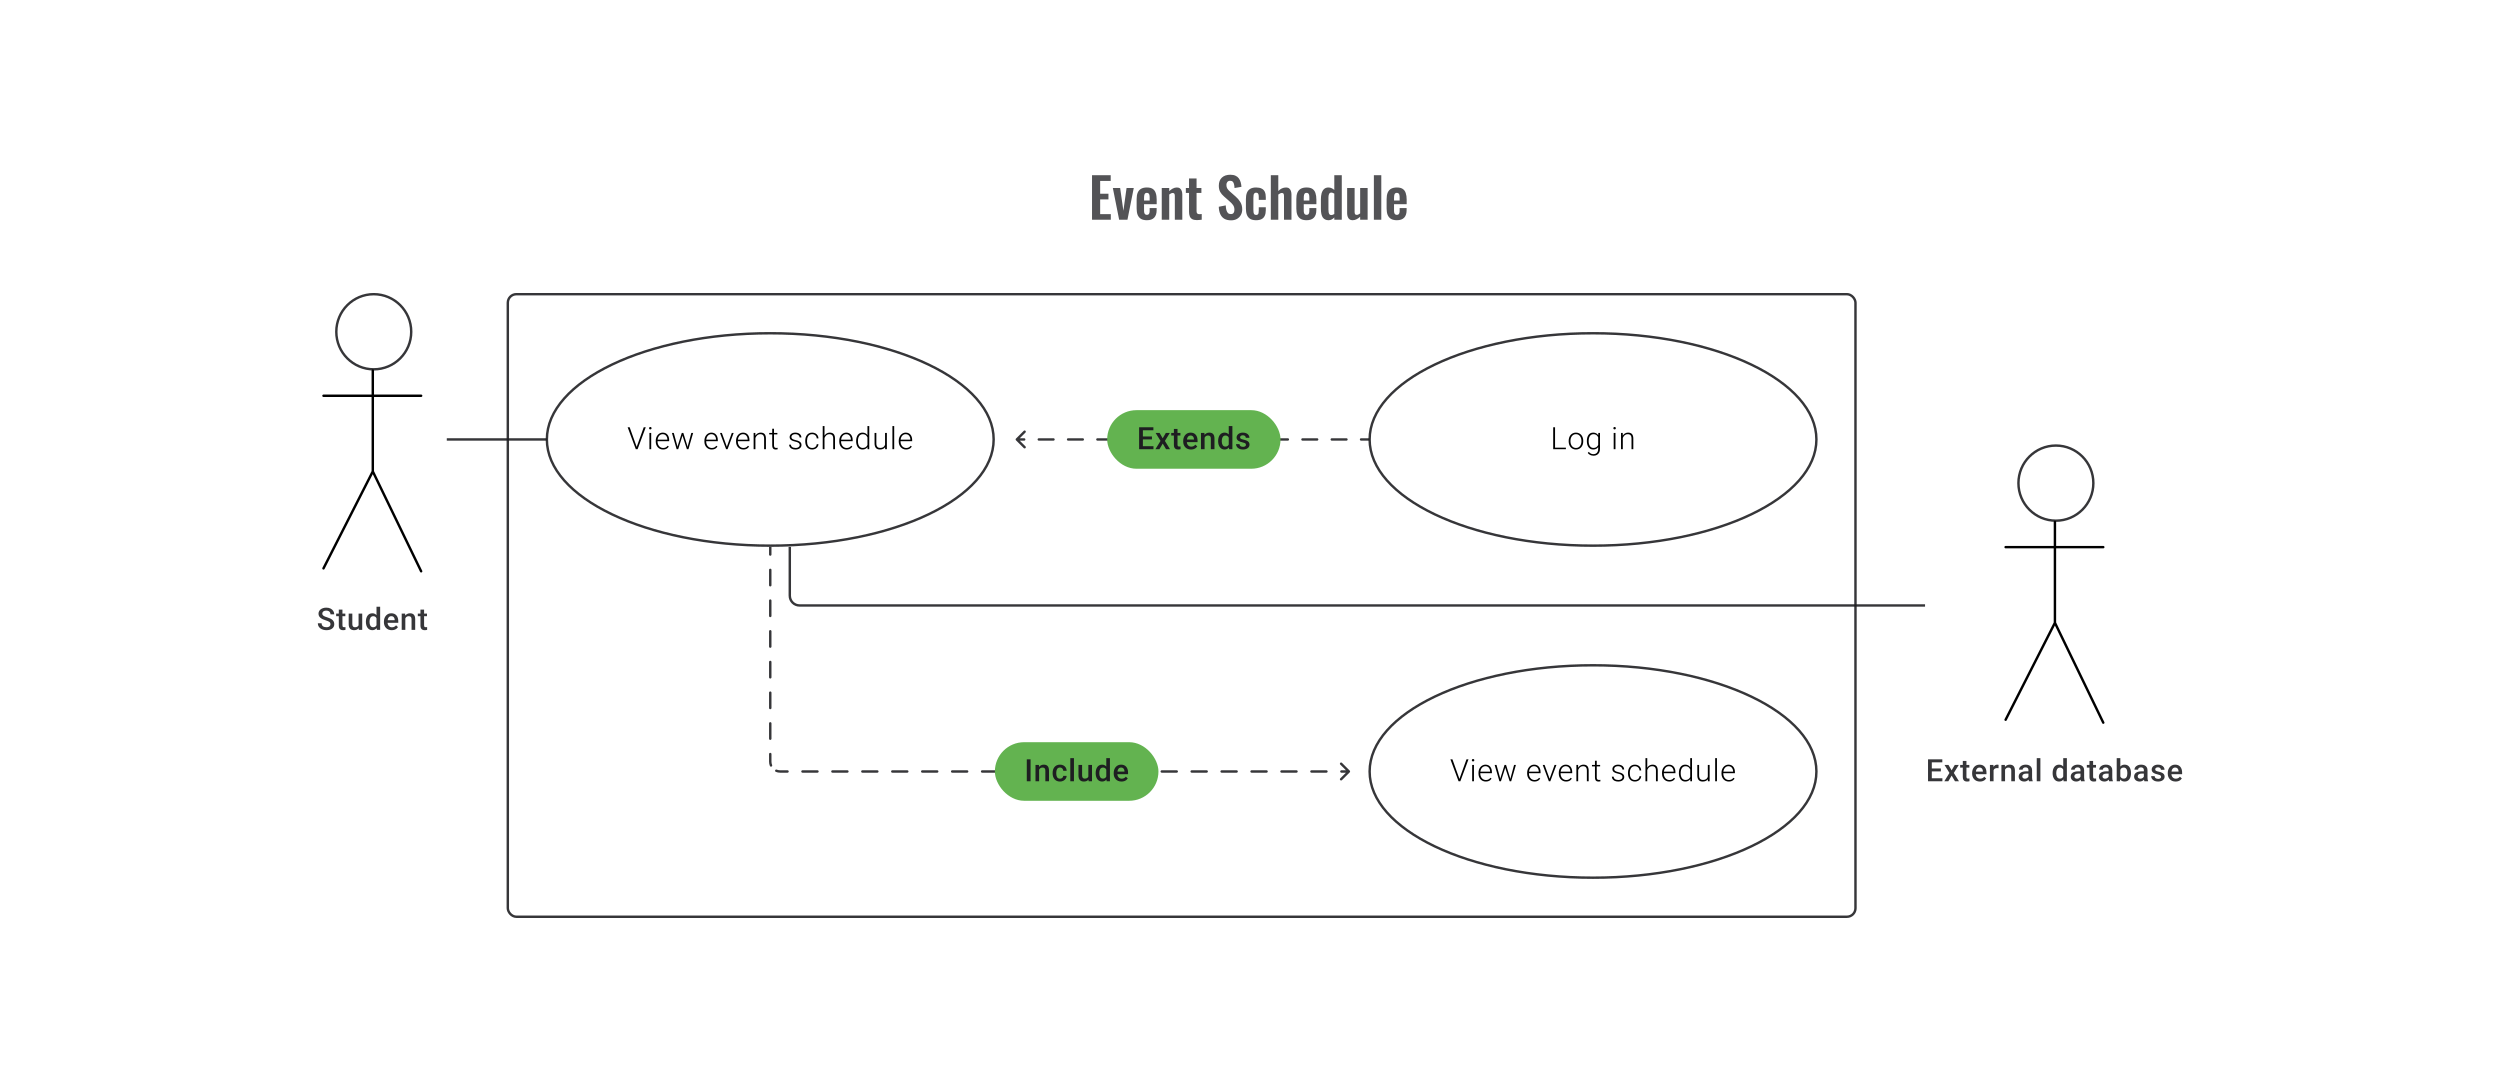<svg width="1024" height="440" viewBox="0 0 1024 440" fill="none" xmlns="http://www.w3.org/2000/svg">
<path d="M168.436 135.889C168.436 144.389 161.566 151.277 153.094 151.277C144.623 151.277 137.752 144.389 137.752 135.889C137.752 127.388 144.623 120.5 153.094 120.5C161.566 120.5 168.436 127.388 168.436 135.889Z" stroke="#1E1E21" stroke-opacity="0.89"/>
<path d="M152.698 151.777V162.105M152.698 193.087L132.5 232.808M152.698 193.087L172.5 234M152.698 193.087V162.105M152.698 162.105H132.5M152.698 162.105H172.5" stroke="black" stroke-linecap="round"/>
<path d="M135.361 255.686C135.361 255.5 135.333 255.336 135.275 255.192C135.222 255.048 135.125 254.916 134.985 254.797C134.845 254.677 134.648 254.562 134.392 254.451C134.141 254.336 133.821 254.219 133.43 254.099C133.002 253.968 132.607 253.822 132.245 253.661C131.887 253.497 131.574 253.307 131.307 253.093C131.039 252.875 130.831 252.626 130.683 252.347C130.535 252.063 130.461 251.736 130.461 251.365C130.461 250.999 130.537 250.666 130.689 250.365C130.846 250.065 131.066 249.806 131.35 249.588C131.638 249.366 131.977 249.195 132.368 249.075C132.759 248.952 133.191 248.89 133.664 248.89C134.331 248.89 134.905 249.014 135.386 249.261C135.872 249.507 136.244 249.839 136.503 250.254C136.767 250.67 136.898 251.129 136.898 251.631H135.361C135.361 251.334 135.298 251.073 135.17 250.847C135.047 250.616 134.857 250.435 134.602 250.304C134.351 250.172 134.032 250.106 133.646 250.106C133.279 250.106 132.975 250.162 132.732 250.273C132.489 250.384 132.308 250.534 132.189 250.723C132.07 250.913 132.01 251.127 132.01 251.365C132.01 251.534 132.049 251.688 132.127 251.828C132.206 251.964 132.325 252.091 132.485 252.211C132.646 252.326 132.847 252.435 133.09 252.538C133.333 252.641 133.619 252.74 133.948 252.834C134.446 252.982 134.88 253.147 135.25 253.328C135.621 253.505 135.929 253.706 136.176 253.933C136.423 254.159 136.608 254.416 136.732 254.704C136.855 254.988 136.917 255.311 136.917 255.673C136.917 256.052 136.841 256.393 136.688 256.698C136.536 256.998 136.318 257.255 136.034 257.469C135.754 257.679 135.417 257.842 135.022 257.957C134.631 258.068 134.195 258.123 133.714 258.123C133.282 258.123 132.856 258.066 132.436 257.951C132.02 257.835 131.642 257.661 131.3 257.426C130.959 257.187 130.687 256.891 130.486 256.537C130.284 256.179 130.183 255.762 130.183 255.284H131.732C131.732 255.577 131.782 255.825 131.881 256.031C131.983 256.237 132.125 256.406 132.306 256.537C132.487 256.665 132.697 256.759 132.936 256.821C133.179 256.883 133.438 256.914 133.714 256.914C134.076 256.914 134.378 256.862 134.621 256.759C134.868 256.657 135.053 256.513 135.176 256.327C135.3 256.142 135.361 255.928 135.361 255.686ZM141.453 251.322V252.408H137.688V251.322H141.453ZM138.774 249.686H140.262V256.155C140.262 256.36 140.29 256.519 140.348 256.63C140.41 256.737 140.494 256.809 140.601 256.846C140.708 256.883 140.834 256.901 140.978 256.901C141.08 256.901 141.179 256.895 141.274 256.883C141.368 256.871 141.445 256.858 141.502 256.846L141.508 257.981C141.385 258.019 141.241 258.051 141.076 258.08C140.916 258.109 140.731 258.123 140.521 258.123C140.179 258.123 139.877 258.064 139.614 257.944C139.35 257.821 139.145 257.621 138.996 257.346C138.848 257.07 138.774 256.704 138.774 256.247V249.686ZM146.871 256.426V251.322H148.365V258H146.958L146.871 256.426ZM147.081 255.037L147.581 255.025C147.581 255.474 147.532 255.887 147.433 256.266C147.334 256.64 147.182 256.967 146.976 257.247C146.771 257.523 146.507 257.739 146.186 257.895C145.865 258.047 145.481 258.123 145.032 258.123C144.707 258.123 144.409 258.076 144.137 257.981C143.866 257.887 143.631 257.741 143.434 257.543C143.24 257.346 143.09 257.089 142.983 256.772C142.876 256.455 142.823 256.076 142.823 255.636V251.322H144.31V255.649C144.31 255.891 144.339 256.095 144.397 256.26C144.454 256.42 144.532 256.55 144.631 256.648C144.73 256.747 144.845 256.817 144.977 256.858C145.108 256.899 145.248 256.92 145.396 256.92C145.82 256.92 146.154 256.838 146.396 256.673C146.643 256.504 146.818 256.278 146.921 255.994C147.028 255.71 147.081 255.391 147.081 255.037ZM154.216 256.617V248.52H155.709V258H154.358L154.216 256.617ZM149.871 254.735V254.605C149.871 254.099 149.93 253.639 150.05 253.223C150.169 252.803 150.342 252.443 150.568 252.143C150.795 251.838 151.07 251.606 151.395 251.445C151.72 251.281 152.086 251.199 152.494 251.199C152.897 251.199 153.251 251.277 153.555 251.433C153.86 251.589 154.119 251.814 154.333 252.106C154.547 252.394 154.718 252.74 154.845 253.143C154.973 253.542 155.063 253.986 155.117 254.476V254.889C155.063 255.367 154.973 255.803 154.845 256.198C154.718 256.593 154.547 256.934 154.333 257.222C154.119 257.51 153.858 257.733 153.549 257.889C153.245 258.045 152.889 258.123 152.481 258.123C152.078 258.123 151.714 258.039 151.389 257.87C151.068 257.702 150.795 257.465 150.568 257.161C150.342 256.856 150.169 256.498 150.05 256.087C149.93 255.671 149.871 255.221 149.871 254.735ZM151.358 254.605V254.735C151.358 255.04 151.385 255.323 151.438 255.587C151.496 255.85 151.585 256.083 151.704 256.284C151.823 256.482 151.977 256.638 152.167 256.753C152.36 256.864 152.591 256.92 152.858 256.92C153.195 256.92 153.473 256.846 153.691 256.698C153.909 256.55 154.08 256.35 154.203 256.099C154.331 255.844 154.417 255.56 154.463 255.247V254.13C154.438 253.887 154.387 253.661 154.308 253.451C154.234 253.241 154.133 253.058 154.006 252.902C153.878 252.742 153.72 252.618 153.531 252.532C153.346 252.441 153.125 252.396 152.87 252.396C152.599 252.396 152.368 252.454 152.179 252.569C151.99 252.684 151.833 252.842 151.71 253.044C151.591 253.246 151.502 253.48 151.445 253.748C151.387 254.015 151.358 254.301 151.358 254.605ZM160.461 258.123C159.968 258.123 159.521 258.043 159.122 257.883C158.727 257.718 158.39 257.49 158.11 257.198C157.834 256.906 157.622 256.562 157.474 256.167C157.326 255.772 157.252 255.346 157.252 254.889V254.642C157.252 254.12 157.328 253.647 157.48 253.223C157.633 252.799 157.845 252.437 158.116 252.137C158.388 251.832 158.709 251.6 159.079 251.439C159.449 251.279 159.85 251.199 160.282 251.199C160.76 251.199 161.177 251.279 161.535 251.439C161.893 251.6 162.19 251.826 162.424 252.118C162.663 252.406 162.84 252.75 162.955 253.149C163.074 253.548 163.134 253.988 163.134 254.47V255.105H157.974V254.038H161.665V253.92C161.657 253.653 161.603 253.402 161.505 253.167C161.41 252.933 161.264 252.744 161.066 252.6C160.869 252.456 160.605 252.384 160.276 252.384C160.029 252.384 159.809 252.437 159.616 252.544C159.427 252.647 159.268 252.797 159.141 252.995C159.013 253.192 158.914 253.431 158.844 253.711C158.779 253.986 158.746 254.297 158.746 254.642V254.889C158.746 255.182 158.785 255.453 158.863 255.704C158.945 255.951 159.065 256.167 159.221 256.352C159.377 256.537 159.567 256.683 159.789 256.79C160.011 256.893 160.264 256.945 160.548 256.945C160.906 256.945 161.225 256.873 161.505 256.729C161.784 256.585 162.027 256.381 162.233 256.118L163.017 256.877C162.873 257.087 162.685 257.288 162.455 257.482C162.225 257.671 161.943 257.825 161.609 257.944C161.28 258.064 160.898 258.123 160.461 258.123ZM166.022 252.748V258H164.535V251.322H165.936L166.022 252.748ZM165.757 254.414L165.275 254.408C165.279 253.935 165.345 253.501 165.473 253.106C165.604 252.711 165.785 252.371 166.016 252.087C166.25 251.803 166.53 251.585 166.855 251.433C167.18 251.277 167.542 251.199 167.942 251.199C168.262 251.199 168.553 251.244 168.812 251.334C169.075 251.421 169.299 251.563 169.485 251.76C169.674 251.958 169.818 252.215 169.917 252.532C170.015 252.844 170.065 253.229 170.065 253.686V258H168.571V253.68C168.571 253.359 168.524 253.106 168.429 252.921C168.339 252.731 168.205 252.598 168.028 252.519C167.855 252.437 167.639 252.396 167.38 252.396C167.125 252.396 166.896 252.449 166.695 252.556C166.493 252.663 166.322 252.809 166.183 252.995C166.047 253.18 165.942 253.394 165.868 253.636C165.794 253.879 165.757 254.138 165.757 254.414ZM174.897 251.322V252.408H171.132V251.322H174.897ZM172.218 249.686H173.706V256.155C173.706 256.36 173.735 256.519 173.792 256.63C173.854 256.737 173.938 256.809 174.045 256.846C174.152 256.883 174.278 256.901 174.422 256.901C174.525 256.901 174.623 256.895 174.718 256.883C174.813 256.871 174.889 256.858 174.946 256.846L174.953 257.981C174.829 258.019 174.685 258.051 174.521 258.08C174.36 258.109 174.175 258.123 173.965 258.123C173.624 258.123 173.321 258.064 173.058 257.944C172.794 257.821 172.589 257.621 172.441 257.346C172.292 257.07 172.218 256.704 172.218 256.247V249.686Z" fill="#1E1E21" fill-opacity="0.89"/>
<path d="M857.436 197.889C857.436 206.389 850.566 213.277 842.094 213.277C833.623 213.277 826.753 206.389 826.753 197.889C826.753 189.388 833.623 182.5 842.094 182.5C850.566 182.5 857.436 189.388 857.436 197.889Z" stroke="#1E1E21" stroke-opacity="0.89"/>
<path d="M841.698 213.777V224.105M841.698 255.087L821.5 294.808M841.698 255.087L861.5 296M841.698 255.087V224.105M841.698 224.105H821.5M841.698 224.105H861.5" stroke="black" stroke-linecap="round"/>
<path d="M795.602 318.772V320H790.831V318.772H795.602ZM791.269 311.014V320H789.72V311.014H791.269ZM794.978 314.766V315.976H790.831V314.766H794.978ZM795.571 311.014V312.248H790.831V311.014H795.571ZM798.107 313.322L799.379 315.538L800.675 313.322H802.31L800.286 316.599L802.391 320H800.755L799.397 317.692L798.039 320H796.398L798.496 316.599L796.478 313.322H798.107ZM806.643 313.322V314.408H802.878V313.322H806.643ZM803.964 311.686H805.452V318.155C805.452 318.36 805.48 318.519 805.538 318.63C805.6 318.737 805.684 318.809 805.791 318.846C805.898 318.883 806.023 318.901 806.167 318.901C806.27 318.901 806.369 318.895 806.464 318.883C806.558 318.871 806.634 318.858 806.692 318.846L806.698 319.981C806.575 320.019 806.431 320.051 806.266 320.08C806.106 320.109 805.921 320.123 805.711 320.123C805.369 320.123 805.067 320.064 804.804 319.944C804.54 319.821 804.334 319.621 804.186 319.346C804.038 319.07 803.964 318.704 803.964 318.247V311.686ZM810.987 320.123C810.494 320.123 810.047 320.043 809.648 319.883C809.253 319.718 808.916 319.49 808.636 319.198C808.36 318.906 808.148 318.562 808 318.167C807.852 317.772 807.778 317.346 807.778 316.889V316.642C807.778 316.12 807.854 315.647 808.006 315.223C808.159 314.799 808.371 314.437 808.642 314.137C808.914 313.832 809.235 313.6 809.605 313.439C809.975 313.279 810.376 313.199 810.808 313.199C811.286 313.199 811.703 313.279 812.061 313.439C812.419 313.6 812.716 313.826 812.95 314.118C813.189 314.406 813.366 314.75 813.481 315.149C813.6 315.548 813.66 315.988 813.66 316.47V317.105H808.5V316.038H812.191V315.92C812.183 315.653 812.129 315.402 812.031 315.167C811.936 314.933 811.79 314.744 811.592 314.6C811.395 314.456 811.131 314.384 810.802 314.384C810.555 314.384 810.335 314.437 810.142 314.544C809.953 314.647 809.794 314.797 809.667 314.995C809.539 315.192 809.44 315.431 809.37 315.711C809.305 315.986 809.272 316.297 809.272 316.642V316.889C809.272 317.182 809.311 317.453 809.389 317.704C809.471 317.951 809.591 318.167 809.747 318.352C809.903 318.537 810.093 318.683 810.315 318.79C810.537 318.893 810.79 318.945 811.074 318.945C811.432 318.945 811.751 318.873 812.031 318.729C812.31 318.585 812.553 318.381 812.759 318.118L813.543 318.877C813.399 319.087 813.211 319.288 812.981 319.482C812.751 319.671 812.469 319.825 812.135 319.944C811.806 320.064 811.424 320.123 810.987 320.123ZM816.567 314.593V320H815.079V313.322H816.499L816.567 314.593ZM818.61 313.279L818.597 314.661C818.507 314.645 818.408 314.633 818.301 314.624C818.198 314.616 818.095 314.612 817.992 314.612C817.737 314.612 817.513 314.649 817.32 314.723C817.126 314.793 816.964 314.896 816.832 315.032C816.704 315.163 816.606 315.324 816.536 315.513C816.466 315.702 816.425 315.914 816.412 316.149L816.073 316.173C816.073 315.754 816.114 315.365 816.196 315.007C816.279 314.649 816.402 314.334 816.567 314.063C816.735 313.791 816.945 313.579 817.196 313.427C817.451 313.275 817.745 313.199 818.079 313.199C818.169 313.199 818.266 313.207 818.369 313.223C818.476 313.24 818.556 313.258 818.61 313.279ZM821.269 314.748V320H819.782V313.322H821.183L821.269 314.748ZM821.004 316.414L820.523 316.408C820.527 315.935 820.592 315.501 820.72 315.106C820.852 314.711 821.033 314.371 821.263 314.087C821.498 313.803 821.777 313.585 822.103 313.433C822.428 313.277 822.79 313.199 823.189 313.199C823.51 313.199 823.8 313.244 824.059 313.334C824.322 313.421 824.547 313.563 824.732 313.76C824.921 313.958 825.065 314.215 825.164 314.532C825.263 314.844 825.312 315.229 825.312 315.686V320H823.818V315.68C823.818 315.359 823.771 315.106 823.676 314.921C823.586 314.731 823.452 314.598 823.275 314.519C823.102 314.437 822.886 314.396 822.627 314.396C822.372 314.396 822.144 314.449 821.942 314.556C821.74 314.663 821.57 314.809 821.43 314.995C821.294 315.18 821.189 315.394 821.115 315.636C821.041 315.879 821.004 316.138 821.004 316.414ZM830.848 318.661V315.476C830.848 315.237 830.805 315.032 830.718 314.859C830.632 314.686 830.5 314.552 830.323 314.458C830.15 314.363 829.932 314.316 829.669 314.316C829.426 314.316 829.216 314.357 829.039 314.439C828.863 314.521 828.725 314.633 828.626 314.772C828.527 314.912 828.478 315.071 828.478 315.248H826.997C826.997 314.984 827.06 314.729 827.188 314.482C827.315 314.235 827.501 314.015 827.743 313.822C827.986 313.629 828.276 313.476 828.614 313.365C828.951 313.254 829.33 313.199 829.749 313.199C830.251 313.199 830.696 313.283 831.082 313.452C831.473 313.62 831.78 313.875 832.002 314.217C832.228 314.554 832.341 314.978 832.341 315.488V318.457C832.341 318.762 832.362 319.035 832.403 319.278C832.448 319.517 832.512 319.724 832.594 319.901V320H831.07C831 319.84 830.945 319.636 830.903 319.389C830.866 319.138 830.848 318.895 830.848 318.661ZM831.064 315.939L831.076 316.859H830.008C829.733 316.859 829.49 316.885 829.28 316.939C829.07 316.988 828.895 317.062 828.756 317.161C828.616 317.26 828.511 317.379 828.441 317.519C828.371 317.659 828.336 317.817 828.336 317.994C828.336 318.171 828.377 318.334 828.459 318.482C828.542 318.626 828.661 318.739 828.817 318.821C828.978 318.903 829.171 318.945 829.397 318.945C829.702 318.945 829.967 318.883 830.194 318.759C830.424 318.632 830.605 318.478 830.737 318.297C830.868 318.111 830.938 317.937 830.947 317.772L831.428 318.432C831.379 318.601 831.294 318.782 831.175 318.975C831.056 319.169 830.899 319.354 830.706 319.531C830.517 319.704 830.288 319.846 830.021 319.957C829.757 320.068 829.453 320.123 829.107 320.123C828.671 320.123 828.282 320.037 827.941 319.864C827.599 319.687 827.332 319.451 827.139 319.154C826.945 318.854 826.848 318.515 826.848 318.136C826.848 317.782 826.914 317.47 827.046 317.198C827.182 316.922 827.379 316.692 827.638 316.507C827.902 316.322 828.223 316.182 828.601 316.087C828.98 315.988 829.412 315.939 829.897 315.939H831.064ZM835.742 310.52V320H834.248V310.52H835.742ZM845.098 318.617V310.52H846.592V320H845.24L845.098 318.617ZM840.753 316.735V316.605C840.753 316.099 840.813 315.639 840.932 315.223C841.051 314.803 841.224 314.443 841.45 314.143C841.677 313.838 841.952 313.606 842.277 313.445C842.602 313.281 842.969 313.199 843.376 313.199C843.779 313.199 844.133 313.277 844.438 313.433C844.742 313.589 845.001 313.814 845.215 314.106C845.429 314.394 845.6 314.74 845.727 315.143C845.855 315.542 845.946 315.986 845.999 316.476V316.889C845.946 317.367 845.855 317.803 845.727 318.198C845.6 318.593 845.429 318.934 845.215 319.222C845.001 319.51 844.74 319.733 844.431 319.889C844.127 320.045 843.771 320.123 843.364 320.123C842.96 320.123 842.596 320.039 842.271 319.87C841.95 319.702 841.677 319.465 841.45 319.161C841.224 318.856 841.051 318.498 840.932 318.087C840.813 317.671 840.753 317.221 840.753 316.735ZM842.24 316.605V316.735C842.24 317.04 842.267 317.323 842.321 317.587C842.378 317.85 842.467 318.083 842.586 318.284C842.705 318.482 842.86 318.638 843.049 318.753C843.242 318.864 843.473 318.92 843.74 318.92C844.078 318.92 844.355 318.846 844.573 318.698C844.791 318.55 844.962 318.35 845.086 318.099C845.213 317.844 845.3 317.56 845.345 317.247V316.13C845.32 315.887 845.269 315.661 845.191 315.451C845.116 315.241 845.016 315.058 844.888 314.902C844.761 314.742 844.602 314.618 844.413 314.532C844.228 314.441 844.008 314.396 843.752 314.396C843.481 314.396 843.251 314.454 843.061 314.569C842.872 314.684 842.716 314.842 842.592 315.044C842.473 315.246 842.384 315.48 842.327 315.748C842.269 316.015 842.24 316.301 842.24 316.605ZM852.165 318.661V315.476C852.165 315.237 852.121 315.032 852.035 314.859C851.948 314.686 851.817 314.552 851.64 314.458C851.467 314.363 851.249 314.316 850.986 314.316C850.743 314.316 850.533 314.357 850.356 314.439C850.179 314.521 850.041 314.633 849.943 314.772C849.844 314.912 849.795 315.071 849.795 315.248H848.313C848.313 314.984 848.377 314.729 848.505 314.482C848.632 314.235 848.817 314.015 849.06 313.822C849.303 313.629 849.593 313.476 849.93 313.365C850.268 313.254 850.646 313.199 851.066 313.199C851.568 313.199 852.012 313.283 852.399 313.452C852.79 313.62 853.096 313.875 853.319 314.217C853.545 314.554 853.658 314.978 853.658 315.488V318.457C853.658 318.762 853.679 319.035 853.72 319.278C853.765 319.517 853.829 319.724 853.911 319.901V320H852.387C852.317 319.84 852.261 319.636 852.22 319.389C852.183 319.138 852.165 318.895 852.165 318.661ZM852.381 315.939L852.393 316.859H851.325C851.049 316.859 850.807 316.885 850.597 316.939C850.387 316.988 850.212 317.062 850.072 317.161C849.932 317.26 849.827 317.379 849.757 317.519C849.688 317.659 849.653 317.817 849.653 317.994C849.653 318.171 849.694 318.334 849.776 318.482C849.858 318.626 849.978 318.739 850.134 318.821C850.294 318.903 850.488 318.945 850.714 318.945C851.019 318.945 851.284 318.883 851.51 318.759C851.741 318.632 851.922 318.478 852.053 318.297C852.185 318.111 852.255 317.937 852.263 317.772L852.745 318.432C852.695 318.601 852.611 318.782 852.492 318.975C852.372 319.169 852.216 319.354 852.023 319.531C851.833 319.704 851.605 319.846 851.337 319.957C851.074 320.068 850.77 320.123 850.424 320.123C849.988 320.123 849.599 320.037 849.258 319.864C848.916 319.687 848.649 319.451 848.455 319.154C848.262 318.854 848.165 318.515 848.165 318.136C848.165 317.782 848.231 317.47 848.363 317.198C848.498 316.922 848.696 316.692 848.955 316.507C849.218 316.322 849.539 316.182 849.918 316.087C850.296 315.988 850.729 315.939 851.214 315.939H852.381ZM858.527 313.322V314.408H854.763V313.322H858.527ZM855.849 311.686H857.336V318.155C857.336 318.36 857.365 318.519 857.423 318.63C857.484 318.737 857.569 318.809 857.676 318.846C857.783 318.883 857.908 318.901 858.052 318.901C858.155 318.901 858.254 318.895 858.348 318.883C858.443 318.871 858.519 318.858 858.577 318.846L858.583 319.981C858.46 320.019 858.316 320.051 858.151 320.08C857.991 320.109 857.805 320.123 857.596 320.123C857.254 320.123 856.952 320.064 856.688 319.944C856.425 319.821 856.219 319.621 856.071 319.346C855.923 319.07 855.849 318.704 855.849 318.247V311.686ZM863.693 318.661V315.476C863.693 315.237 863.65 315.032 863.563 314.859C863.477 314.686 863.345 314.552 863.168 314.458C862.996 314.363 862.778 314.316 862.514 314.316C862.271 314.316 862.062 314.357 861.885 314.439C861.708 314.521 861.57 314.633 861.471 314.772C861.372 314.912 861.323 315.071 861.323 315.248H859.842C859.842 314.984 859.906 314.729 860.033 314.482C860.161 314.235 860.346 314.015 860.589 313.822C860.831 313.629 861.121 313.476 861.459 313.365C861.796 313.254 862.175 313.199 862.594 313.199C863.096 313.199 863.541 313.283 863.928 313.452C864.318 313.62 864.625 313.875 864.847 314.217C865.074 314.554 865.187 314.978 865.187 315.488V318.457C865.187 318.762 865.207 319.035 865.248 319.278C865.294 319.517 865.357 319.724 865.44 319.901V320H863.915C863.845 319.84 863.79 319.636 863.749 319.389C863.712 319.138 863.693 318.895 863.693 318.661ZM863.909 315.939L863.921 316.859H862.854C862.578 316.859 862.335 316.885 862.125 316.939C861.916 316.988 861.741 317.062 861.601 317.161C861.461 317.26 861.356 317.379 861.286 317.519C861.216 317.659 861.181 317.817 861.181 317.994C861.181 318.171 861.222 318.334 861.305 318.482C861.387 318.626 861.506 318.739 861.663 318.821C861.823 318.903 862.016 318.945 862.243 318.945C862.547 318.945 862.813 318.883 863.039 318.759C863.269 318.632 863.45 318.478 863.582 318.297C863.714 318.111 863.784 317.937 863.792 317.772L864.273 318.432C864.224 318.601 864.14 318.782 864.02 318.975C863.901 319.169 863.745 319.354 863.551 319.531C863.362 319.704 863.133 319.846 862.866 319.957C862.603 320.068 862.298 320.123 861.953 320.123C861.516 320.123 861.128 320.037 860.786 319.864C860.445 319.687 860.177 319.451 859.984 319.154C859.79 318.854 859.694 318.515 859.694 318.136C859.694 317.782 859.76 317.47 859.891 317.198C860.027 316.922 860.224 316.692 860.484 316.507C860.747 316.322 861.068 316.182 861.447 316.087C861.825 315.988 862.257 315.939 862.743 315.939H863.909ZM867.001 310.52H868.488V318.574L868.346 320H867.001V310.52ZM872.846 316.599V316.729C872.846 317.223 872.79 317.677 872.679 318.093C872.572 318.504 872.408 318.862 872.185 319.167C871.967 319.471 871.696 319.708 871.371 319.877C871.05 320.041 870.677 320.123 870.254 320.123C869.838 320.123 869.476 320.045 869.167 319.889C868.859 319.733 868.599 319.51 868.39 319.222C868.184 318.934 868.017 318.591 867.89 318.192C867.762 317.793 867.672 317.352 867.618 316.871V316.457C867.672 315.972 867.762 315.532 867.89 315.137C868.017 314.737 868.184 314.394 868.39 314.106C868.599 313.814 868.857 313.589 869.161 313.433C869.47 313.277 869.83 313.199 870.241 313.199C870.669 313.199 871.046 313.281 871.371 313.445C871.7 313.61 871.973 313.845 872.192 314.149C872.41 314.449 872.572 314.807 872.679 315.223C872.79 315.639 872.846 316.097 872.846 316.599ZM871.358 316.729V316.599C871.358 316.299 871.334 316.017 871.284 315.754C871.235 315.486 871.153 315.252 871.037 315.05C870.926 314.849 870.774 314.69 870.581 314.575C870.391 314.456 870.155 314.396 869.871 314.396C869.608 314.396 869.381 314.441 869.192 314.532C869.003 314.622 868.844 314.746 868.717 314.902C868.589 315.058 868.488 315.239 868.414 315.445C868.344 315.651 868.297 315.873 868.272 316.112V317.229C868.309 317.537 868.388 317.821 868.507 318.081C868.63 318.336 868.803 318.541 869.025 318.698C869.248 318.85 869.533 318.926 869.883 318.926C870.159 318.926 870.391 318.871 870.581 318.759C870.77 318.648 870.92 318.494 871.031 318.297C871.146 318.095 871.229 317.86 871.278 317.593C871.332 317.326 871.358 317.037 871.358 316.729ZM878.122 318.661V315.476C878.122 315.237 878.079 315.032 877.993 314.859C877.906 314.686 877.775 314.552 877.598 314.458C877.425 314.363 877.207 314.316 876.944 314.316C876.701 314.316 876.491 314.357 876.314 314.439C876.137 314.521 875.999 314.633 875.901 314.772C875.802 314.912 875.752 315.071 875.752 315.248H874.271C874.271 314.984 874.335 314.729 874.463 314.482C874.59 314.235 874.775 314.015 875.018 313.822C875.261 313.629 875.551 313.476 875.888 313.365C876.226 313.254 876.604 313.199 877.024 313.199C877.526 313.199 877.97 313.283 878.357 313.452C878.748 313.62 879.054 313.875 879.277 314.217C879.503 314.554 879.616 314.978 879.616 315.488V318.457C879.616 318.762 879.637 319.035 879.678 319.278C879.723 319.517 879.787 319.724 879.869 319.901V320H878.345C878.275 319.84 878.219 319.636 878.178 319.389C878.141 319.138 878.122 318.895 878.122 318.661ZM878.338 315.939L878.351 316.859H877.283C877.007 316.859 876.765 316.885 876.555 316.939C876.345 316.988 876.17 317.062 876.03 317.161C875.89 317.26 875.785 317.379 875.715 317.519C875.645 317.659 875.61 317.817 875.61 317.994C875.61 318.171 875.652 318.334 875.734 318.482C875.816 318.626 875.936 318.739 876.092 318.821C876.252 318.903 876.446 318.945 876.672 318.945C876.977 318.945 877.242 318.883 877.468 318.759C877.699 318.632 877.88 318.478 878.011 318.297C878.143 318.111 878.213 317.937 878.221 317.772L878.703 318.432C878.653 318.601 878.569 318.782 878.45 318.975C878.33 319.169 878.174 319.354 877.98 319.531C877.791 319.704 877.563 319.846 877.295 319.957C877.032 320.068 876.728 320.123 876.382 320.123C875.946 320.123 875.557 320.037 875.215 319.864C874.874 319.687 874.607 319.451 874.413 319.154C874.22 318.854 874.123 318.515 874.123 318.136C874.123 317.782 874.189 317.47 874.321 317.198C874.456 316.922 874.654 316.692 874.913 316.507C875.176 316.322 875.497 316.182 875.876 316.087C876.254 315.988 876.686 315.939 877.172 315.939H878.338ZM885.17 318.192C885.17 318.044 885.133 317.91 885.059 317.79C884.985 317.667 884.843 317.556 884.634 317.457C884.428 317.358 884.123 317.268 883.72 317.186C883.366 317.107 883.041 317.015 882.745 316.908C882.453 316.797 882.202 316.663 881.992 316.507C881.782 316.35 881.62 316.165 881.504 315.951C881.389 315.737 881.332 315.49 881.332 315.211C881.332 314.939 881.391 314.682 881.511 314.439C881.63 314.196 881.801 313.982 882.023 313.797C882.245 313.612 882.514 313.466 882.831 313.359C883.152 313.252 883.51 313.199 883.905 313.199C884.465 313.199 884.944 313.293 885.343 313.482C885.747 313.668 886.055 313.921 886.269 314.242C886.483 314.558 886.59 314.916 886.59 315.316H885.103C885.103 315.139 885.057 314.974 884.967 314.822C884.88 314.665 884.749 314.54 884.572 314.445C884.395 314.347 884.173 314.297 883.905 314.297C883.65 314.297 883.438 314.338 883.27 314.421C883.105 314.499 882.982 314.602 882.899 314.729C882.821 314.857 882.782 314.997 882.782 315.149C882.782 315.26 882.803 315.361 882.844 315.451C882.889 315.538 882.963 315.618 883.066 315.692C883.169 315.762 883.309 315.828 883.486 315.89C883.667 315.951 883.893 316.011 884.164 316.069C884.675 316.175 885.113 316.313 885.479 316.482C885.849 316.647 886.133 316.861 886.331 317.124C886.528 317.383 886.627 317.712 886.627 318.111C886.627 318.408 886.563 318.679 886.436 318.926C886.312 319.169 886.131 319.381 885.893 319.562C885.654 319.739 885.368 319.877 885.035 319.975C884.706 320.074 884.335 320.123 883.924 320.123C883.319 320.123 882.807 320.016 882.387 319.802C881.967 319.584 881.648 319.307 881.43 318.969C881.216 318.628 881.109 318.274 881.109 317.908H882.547C882.564 318.183 882.64 318.404 882.776 318.568C882.916 318.729 883.088 318.846 883.294 318.92C883.504 318.99 883.72 319.025 883.942 319.025C884.21 319.025 884.434 318.99 884.615 318.92C884.796 318.846 884.934 318.747 885.029 318.624C885.123 318.496 885.17 318.352 885.17 318.192ZM891.126 320.123C890.632 320.123 890.186 320.043 889.787 319.883C889.392 319.718 889.054 319.49 888.775 319.198C888.499 318.906 888.287 318.562 888.139 318.167C887.991 317.772 887.917 317.346 887.917 316.889V316.642C887.917 316.12 887.993 315.647 888.145 315.223C888.297 314.799 888.509 314.437 888.781 314.137C889.052 313.832 889.373 313.6 889.744 313.439C890.114 313.279 890.515 313.199 890.947 313.199C891.424 313.199 891.842 313.279 892.2 313.439C892.558 313.6 892.854 313.826 893.089 314.118C893.327 314.406 893.504 314.75 893.62 315.149C893.739 315.548 893.798 315.988 893.798 316.47V317.105H888.639V316.038H892.33V315.92C892.321 315.653 892.268 315.402 892.169 315.167C892.074 314.933 891.928 314.744 891.731 314.6C891.533 314.456 891.27 314.384 890.941 314.384C890.694 314.384 890.474 314.437 890.281 314.544C890.091 314.647 889.933 314.797 889.805 314.995C889.678 315.192 889.579 315.431 889.509 315.711C889.443 315.986 889.41 316.297 889.41 316.642V316.889C889.41 317.182 889.449 317.453 889.528 317.704C889.61 317.951 889.729 318.167 889.886 318.352C890.042 318.537 890.231 318.683 890.453 318.79C890.676 318.893 890.929 318.945 891.212 318.945C891.57 318.945 891.889 318.873 892.169 318.729C892.449 318.585 892.692 318.381 892.897 318.118L893.681 318.877C893.537 319.087 893.35 319.288 893.12 319.482C892.889 319.671 892.607 319.825 892.274 319.944C891.945 320.064 891.562 320.123 891.126 320.123Z" fill="#1E1E21" fill-opacity="0.89"/>
<path d="M223.5 180H183.5" stroke="#1E1E21" stroke-opacity="0.89" stroke-linecap="square"/>
<path d="M788.5 248H327.5C325.291 248 323.5 246.209 323.5 244V224" stroke="#1E1E21" stroke-opacity="0.89"/>
<path d="M744 316C744 327.847 733.942 338.72 717.338 346.662C700.77 354.585 677.847 359.5 652.5 359.5C627.153 359.5 604.23 354.585 587.662 346.662C571.058 338.72 561 327.847 561 316C561 304.153 571.058 293.28 587.662 285.338C604.23 277.415 627.153 272.5 652.5 272.5C677.847 272.5 700.77 277.415 717.338 285.338C733.942 293.28 744 304.153 744 316Z" stroke="#1E1E21" stroke-opacity="0.89"/>
<path d="M597.838 318.883L600.671 311.014H601.498L598.153 320H597.542L597.838 318.883ZM594.912 311.014L597.733 318.883L598.042 320H597.424L594.085 311.014H594.912ZM603.732 313.322V320H602.997V313.322H603.732ZM602.868 311.39C602.868 311.25 602.911 311.133 602.997 311.038C603.088 310.94 603.211 310.89 603.368 310.89C603.524 310.89 603.647 310.94 603.738 311.038C603.833 311.133 603.88 311.25 603.88 311.39C603.88 311.526 603.833 311.643 603.738 311.742C603.647 311.837 603.524 311.884 603.368 311.884C603.211 311.884 603.088 311.837 602.997 311.742C602.911 311.643 602.868 311.526 602.868 311.39ZM608.583 320.123C608.147 320.123 607.745 320.043 607.379 319.883C607.017 319.722 606.7 319.496 606.429 319.204C606.161 318.912 605.953 318.566 605.805 318.167C605.661 317.764 605.589 317.323 605.589 316.846V316.581C605.589 316.066 605.665 315.602 605.818 315.186C605.97 314.77 606.18 314.414 606.447 314.118C606.715 313.822 607.019 313.596 607.361 313.439C607.706 313.279 608.068 313.199 608.447 313.199C608.871 313.199 609.247 313.275 609.576 313.427C609.906 313.575 610.181 313.787 610.403 314.063C610.63 314.334 610.8 314.657 610.916 315.032C611.031 315.402 611.088 315.811 611.088 316.26V316.71H606.034V316.081H610.354V315.994C610.346 315.62 610.27 315.27 610.126 314.945C609.986 314.616 609.776 314.349 609.496 314.143C609.216 313.937 608.867 313.834 608.447 313.834C608.134 313.834 607.846 313.9 607.583 314.032C607.324 314.163 607.099 314.353 606.91 314.6C606.725 314.842 606.581 315.132 606.478 315.47C606.379 315.803 606.33 316.173 606.33 316.581V316.846C606.33 317.216 606.383 317.562 606.49 317.883C606.601 318.2 606.758 318.48 606.959 318.722C607.165 318.965 607.408 319.154 607.688 319.29C607.968 319.426 608.276 319.494 608.614 319.494C609.009 319.494 609.358 319.422 609.663 319.278C609.967 319.13 610.241 318.897 610.484 318.58L610.946 318.938C610.802 319.152 610.621 319.35 610.403 319.531C610.189 319.712 609.932 319.856 609.632 319.963C609.332 320.07 608.982 320.123 608.583 320.123ZM614.649 318.439L616.26 313.322H616.779L616.47 314.698L614.785 320H614.267L614.649 318.439ZM612.977 313.322L614.39 318.469L614.693 320H614.156L612.218 313.322H612.977ZM618.785 318.451L620.161 313.322H620.92L618.982 320H618.451L618.785 318.451ZM616.884 313.322L618.47 318.395L618.871 320H618.352L616.631 314.692L616.34 313.322H616.884ZM628.511 320.123C628.075 320.123 627.674 320.043 627.307 319.883C626.945 319.722 626.628 319.496 626.357 319.204C626.089 318.912 625.882 318.566 625.734 318.167C625.59 317.764 625.518 317.323 625.518 316.846V316.581C625.518 316.066 625.594 315.602 625.746 315.186C625.898 314.77 626.108 314.414 626.375 314.118C626.643 313.822 626.947 313.596 627.289 313.439C627.635 313.279 627.997 313.199 628.375 313.199C628.799 313.199 629.175 313.275 629.505 313.427C629.834 313.575 630.109 313.787 630.332 314.063C630.558 314.334 630.729 314.657 630.844 315.032C630.959 315.402 631.017 315.811 631.017 316.26V316.71H625.962V316.081H630.282V315.994C630.274 315.62 630.198 315.27 630.054 314.945C629.914 314.616 629.704 314.349 629.424 314.143C629.145 313.937 628.795 313.834 628.375 313.834C628.062 313.834 627.774 313.9 627.511 314.032C627.252 314.163 627.028 314.353 626.838 314.6C626.653 314.842 626.509 315.132 626.406 315.47C626.308 315.803 626.258 316.173 626.258 316.581V316.846C626.258 317.216 626.312 317.562 626.419 317.883C626.53 318.2 626.686 318.48 626.888 318.722C627.093 318.965 627.336 319.154 627.616 319.29C627.896 319.426 628.204 319.494 628.542 319.494C628.937 319.494 629.287 319.422 629.591 319.278C629.895 319.13 630.169 318.897 630.412 318.58L630.875 318.938C630.731 319.152 630.55 319.35 630.332 319.531C630.118 319.712 629.86 319.856 629.56 319.963C629.26 320.07 628.91 320.123 628.511 320.123ZM634.608 319.29L636.75 313.322H637.509L635.01 320H634.473L634.608 319.29ZM632.671 313.322L634.837 319.309L634.954 320H634.411L631.905 313.322H632.671ZM641.471 320.123C641.035 320.123 640.634 320.043 640.268 319.883C639.906 319.722 639.589 319.496 639.317 319.204C639.05 318.912 638.842 318.566 638.694 318.167C638.55 317.764 638.478 317.323 638.478 316.846V316.581C638.478 316.066 638.554 315.602 638.706 315.186C638.859 314.77 639.068 314.414 639.336 314.118C639.603 313.822 639.908 313.596 640.249 313.439C640.595 313.279 640.957 313.199 641.336 313.199C641.759 313.199 642.136 313.275 642.465 313.427C642.794 313.575 643.07 313.787 643.292 314.063C643.518 314.334 643.689 314.657 643.804 315.032C643.92 315.402 643.977 315.811 643.977 316.26V316.71H638.922V316.081H643.243V315.994C643.234 315.62 643.158 315.27 643.014 314.945C642.874 314.616 642.665 314.349 642.385 314.143C642.105 313.937 641.755 313.834 641.336 313.834C641.023 313.834 640.735 313.9 640.472 314.032C640.212 314.163 639.988 314.353 639.799 314.6C639.614 314.842 639.47 315.132 639.367 315.47C639.268 315.803 639.219 316.173 639.219 316.581V316.846C639.219 317.216 639.272 317.562 639.379 317.883C639.49 318.2 639.647 318.48 639.848 318.722C640.054 318.965 640.297 319.154 640.576 319.29C640.856 319.426 641.165 319.494 641.502 319.494C641.897 319.494 642.247 319.422 642.551 319.278C642.856 319.13 643.13 318.897 643.372 318.58L643.835 318.938C643.691 319.152 643.51 319.35 643.292 319.531C643.078 319.712 642.821 319.856 642.521 319.963C642.22 320.07 641.87 320.123 641.471 320.123ZM646.421 314.748V320H645.686V313.322H646.39L646.421 314.748ZM646.254 316.247L645.927 316.062C645.952 315.667 646.032 315.297 646.168 314.951C646.304 314.606 646.487 314.301 646.717 314.038C646.952 313.775 647.225 313.569 647.538 313.421C647.855 313.273 648.205 313.199 648.587 313.199C648.921 313.199 649.219 313.244 649.482 313.334C649.746 313.425 649.97 313.569 650.155 313.766C650.34 313.964 650.48 314.217 650.575 314.526C650.673 314.834 650.723 315.211 650.723 315.655V320H649.982V315.649C649.982 315.188 649.918 314.828 649.791 314.569C649.663 314.305 649.482 314.118 649.248 314.007C649.013 313.896 648.735 313.84 648.414 313.84C648.061 313.84 647.75 313.919 647.483 314.075C647.219 314.227 646.997 314.427 646.816 314.674C646.639 314.916 646.503 315.178 646.409 315.457C646.314 315.733 646.263 315.997 646.254 316.247ZM655.413 313.322V313.927H652.068V313.322H655.413ZM653.296 311.606H654.031V318.377C654.031 318.685 654.072 318.918 654.154 319.074C654.236 319.231 654.343 319.335 654.475 319.389C654.607 319.442 654.749 319.469 654.901 319.469C655.012 319.469 655.119 319.463 655.222 319.451C655.325 319.434 655.417 319.418 655.5 319.401L655.53 320.025C655.44 320.053 655.323 320.076 655.179 320.093C655.035 320.113 654.891 320.123 654.747 320.123C654.463 320.123 654.212 320.072 653.994 319.969C653.776 319.862 653.605 319.681 653.481 319.426C653.358 319.167 653.296 318.815 653.296 318.371V311.606ZM664.553 318.297C664.553 318.116 664.508 317.937 664.417 317.76C664.327 317.583 664.152 317.42 663.893 317.272C663.638 317.124 663.261 316.998 662.763 316.896C662.393 316.813 662.062 316.721 661.77 316.618C661.482 316.515 661.239 316.392 661.041 316.247C660.844 316.103 660.694 315.931 660.591 315.729C660.488 315.527 660.437 315.289 660.437 315.013C660.437 314.766 660.49 314.534 660.597 314.316C660.708 314.094 660.864 313.9 661.066 313.736C661.272 313.567 661.519 313.435 661.807 313.341C662.099 313.246 662.426 313.199 662.788 313.199C663.302 313.199 663.743 313.287 664.109 313.464C664.479 313.637 664.761 313.873 664.954 314.174C665.152 314.474 665.251 314.814 665.251 315.192H664.516C664.516 314.962 664.448 314.744 664.312 314.538C664.181 314.332 663.985 314.163 663.726 314.032C663.471 313.9 663.158 313.834 662.788 313.834C662.405 313.834 662.095 313.892 661.856 314.007C661.617 314.122 661.443 314.268 661.331 314.445C661.224 314.622 661.171 314.805 661.171 314.995C661.171 315.143 661.194 315.279 661.239 315.402C661.288 315.521 661.375 315.632 661.498 315.735C661.626 315.838 661.807 315.935 662.041 316.025C662.276 316.116 662.58 316.204 662.955 316.291C663.494 316.41 663.934 316.556 664.275 316.729C664.621 316.898 664.876 317.107 665.041 317.358C665.205 317.605 665.288 317.906 665.288 318.26C665.288 318.535 665.23 318.788 665.115 319.019C665 319.245 664.833 319.44 664.615 319.605C664.401 319.77 664.142 319.897 663.837 319.988C663.537 320.078 663.199 320.123 662.825 320.123C662.261 320.123 661.784 320.031 661.393 319.846C661.006 319.656 660.712 319.41 660.511 319.105C660.313 318.796 660.214 318.469 660.214 318.124H660.949C660.973 318.469 661.083 318.743 661.276 318.945C661.469 319.142 661.706 319.282 661.986 319.364C662.27 319.447 662.549 319.488 662.825 319.488C663.204 319.488 663.52 319.432 663.776 319.321C664.031 319.21 664.224 319.064 664.356 318.883C664.487 318.702 664.553 318.506 664.553 318.297ZM669.676 319.488C669.988 319.488 670.28 319.43 670.552 319.315C670.828 319.196 671.054 319.021 671.231 318.79C671.412 318.556 671.515 318.27 671.539 317.932H672.243C672.223 318.356 672.093 318.735 671.854 319.068C671.62 319.397 671.311 319.656 670.928 319.846C670.55 320.031 670.132 320.123 669.676 320.123C669.211 320.123 668.799 320.039 668.441 319.87C668.087 319.702 667.791 319.467 667.552 319.167C667.314 318.862 667.133 318.508 667.009 318.105C666.89 317.698 666.83 317.26 666.83 316.791V316.531C666.83 316.062 666.89 315.626 667.009 315.223C667.133 314.816 667.314 314.462 667.552 314.161C667.791 313.857 668.087 313.62 668.441 313.452C668.795 313.283 669.204 313.199 669.669 313.199C670.147 313.199 670.575 313.295 670.953 313.489C671.336 313.682 671.64 313.956 671.867 314.31C672.097 314.663 672.223 315.083 672.243 315.569H671.539C671.519 315.211 671.424 314.902 671.256 314.643C671.087 314.384 670.865 314.184 670.589 314.044C670.313 313.904 670.007 313.834 669.669 313.834C669.291 313.834 668.968 313.908 668.7 314.056C668.433 314.2 668.215 314.4 668.046 314.655C667.882 314.906 667.76 315.194 667.682 315.519C667.604 315.84 667.565 316.178 667.565 316.531V316.791C667.565 317.149 667.602 317.49 667.676 317.815C667.754 318.136 667.875 318.422 668.04 318.673C668.209 318.924 668.427 319.124 668.694 319.272C668.966 319.416 669.293 319.488 669.676 319.488ZM674.718 310.52V320H673.983V310.52H674.718ZM674.551 316.247L674.224 316.062C674.249 315.667 674.329 315.297 674.465 314.951C674.6 314.606 674.784 314.301 675.014 314.038C675.249 313.775 675.522 313.569 675.835 313.421C676.152 313.273 676.501 313.199 676.884 313.199C677.217 313.199 677.516 313.244 677.779 313.334C678.042 313.425 678.267 313.569 678.452 313.766C678.637 313.964 678.777 314.217 678.871 314.526C678.97 314.834 679.02 315.211 679.02 315.655V320H678.279V315.649C678.279 315.188 678.215 314.828 678.088 314.569C677.96 314.305 677.779 314.118 677.544 314.007C677.31 313.896 677.032 313.84 676.711 313.84C676.357 313.84 676.047 313.919 675.779 314.075C675.516 314.227 675.294 314.427 675.113 314.674C674.936 314.916 674.8 315.178 674.705 315.457C674.611 315.733 674.559 315.997 674.551 316.247ZM683.753 320.123C683.317 320.123 682.916 320.043 682.55 319.883C682.188 319.722 681.871 319.496 681.599 319.204C681.332 318.912 681.124 318.566 680.976 318.167C680.832 317.764 680.76 317.323 680.76 316.846V316.581C680.76 316.066 680.836 315.602 680.988 315.186C681.14 314.77 681.35 314.414 681.618 314.118C681.885 313.822 682.19 313.596 682.531 313.439C682.877 313.279 683.239 313.199 683.617 313.199C684.041 313.199 684.418 313.275 684.747 313.427C685.076 313.575 685.352 313.787 685.574 314.063C685.8 314.334 685.971 314.657 686.086 315.032C686.201 315.402 686.259 315.811 686.259 316.26V316.71H681.204V316.081H685.524V315.994C685.516 315.62 685.44 315.27 685.296 314.945C685.156 314.616 684.946 314.349 684.667 314.143C684.387 313.937 684.037 313.834 683.617 313.834C683.305 313.834 683.017 313.9 682.753 314.032C682.494 314.163 682.27 314.353 682.081 314.6C681.895 314.842 681.751 315.132 681.649 315.47C681.55 315.803 681.5 316.173 681.5 316.581V316.846C681.5 317.216 681.554 317.562 681.661 317.883C681.772 318.2 681.928 318.48 682.13 318.722C682.336 318.965 682.578 319.154 682.858 319.29C683.138 319.426 683.447 319.494 683.784 319.494C684.179 319.494 684.529 319.422 684.833 319.278C685.138 319.13 685.411 318.897 685.654 318.58L686.117 318.938C685.973 319.152 685.792 319.35 685.574 319.531C685.36 319.712 685.103 319.856 684.802 319.963C684.502 320.07 684.152 320.123 683.753 320.123ZM692.307 318.704V310.52H693.048V320H692.356L692.307 318.704ZM687.672 316.729V316.599C687.672 316.081 687.732 315.614 687.851 315.198C687.97 314.779 688.141 314.421 688.363 314.124C688.59 313.824 688.861 313.596 689.178 313.439C689.495 313.279 689.853 313.199 690.252 313.199C690.643 313.199 690.988 313.262 691.289 313.39C691.589 313.517 691.846 313.701 692.06 313.939C692.278 314.178 692.453 314.462 692.585 314.791C692.721 315.12 692.819 315.486 692.881 315.89V317.537C692.832 317.916 692.741 318.264 692.61 318.58C692.478 318.893 692.303 319.167 692.085 319.401C691.867 319.632 691.604 319.811 691.295 319.938C690.99 320.062 690.639 320.123 690.24 320.123C689.845 320.123 689.489 320.041 689.172 319.877C688.855 319.712 688.585 319.48 688.363 319.179C688.141 318.875 687.97 318.515 687.851 318.099C687.732 317.683 687.672 317.227 687.672 316.729ZM688.413 316.599V316.729C688.413 317.12 688.452 317.482 688.53 317.815C688.608 318.148 688.727 318.439 688.888 318.685C689.048 318.932 689.252 319.126 689.499 319.266C689.746 319.405 690.038 319.475 690.375 319.475C690.799 319.475 691.155 319.395 691.443 319.235C691.731 319.07 691.961 318.854 692.134 318.587C692.307 318.315 692.433 318.019 692.511 317.698V315.778C692.461 315.56 692.389 315.338 692.295 315.112C692.2 314.886 692.071 314.678 691.906 314.489C691.745 314.295 691.54 314.141 691.289 314.026C691.042 313.906 690.742 313.847 690.388 313.847C690.046 313.847 689.752 313.917 689.505 314.056C689.258 314.196 689.052 314.392 688.888 314.643C688.727 314.89 688.608 315.18 688.53 315.513C688.452 315.846 688.413 316.208 688.413 316.599ZM699.522 318.457V313.322H700.262V320H699.553L699.522 318.457ZM699.658 317.223L700.04 317.21C700.04 317.63 699.991 318.017 699.892 318.371C699.793 318.724 699.639 319.033 699.429 319.296C699.219 319.56 698.948 319.763 698.615 319.907C698.281 320.051 697.88 320.123 697.411 320.123C697.086 320.123 696.788 320.078 696.516 319.988C696.249 319.893 696.018 319.745 695.825 319.543C695.631 319.342 695.481 319.08 695.374 318.759C695.271 318.439 695.22 318.05 695.22 317.593V313.322H695.954V317.605C695.954 317.963 695.994 318.262 696.072 318.5C696.154 318.739 696.265 318.93 696.405 319.074C696.549 319.218 696.714 319.321 696.899 319.383C697.084 319.445 697.283 319.475 697.497 319.475C698.041 319.475 698.468 319.37 698.781 319.161C699.098 318.951 699.322 318.675 699.454 318.334C699.59 317.988 699.658 317.618 699.658 317.223ZM703.268 310.52V320H702.533V310.52H703.268ZM708.119 320.123C707.683 320.123 707.281 320.043 706.915 319.883C706.553 319.722 706.236 319.496 705.965 319.204C705.697 318.912 705.489 318.566 705.341 318.167C705.197 317.764 705.125 317.323 705.125 316.846V316.581C705.125 316.066 705.201 315.602 705.354 315.186C705.506 314.77 705.716 314.414 705.983 314.118C706.251 313.822 706.555 313.596 706.897 313.439C707.242 313.279 707.604 313.199 707.983 313.199C708.407 313.199 708.783 313.275 709.112 313.427C709.442 313.575 709.717 313.787 709.939 314.063C710.166 314.334 710.336 314.657 710.452 315.032C710.567 315.402 710.624 315.811 710.624 316.26V316.71H705.57V316.081H709.89V315.994C709.882 315.62 709.806 315.27 709.662 314.945C709.522 314.616 709.312 314.349 709.032 314.143C708.752 313.937 708.403 313.834 707.983 313.834C707.67 313.834 707.382 313.9 707.119 314.032C706.86 314.163 706.635 314.353 706.446 314.6C706.261 314.842 706.117 315.132 706.014 315.47C705.915 315.803 705.866 316.173 705.866 316.581V316.846C705.866 317.216 705.919 317.562 706.026 317.883C706.138 318.2 706.294 318.48 706.496 318.722C706.701 318.965 706.944 319.154 707.224 319.29C707.504 319.426 707.812 319.494 708.15 319.494C708.545 319.494 708.894 319.422 709.199 319.278C709.503 319.13 709.777 318.897 710.02 318.58L710.483 318.938C710.339 319.152 710.157 319.35 709.939 319.531C709.725 319.712 709.468 319.856 709.168 319.963C708.868 320.07 708.518 320.123 708.119 320.123Z" fill="black"/>
<path d="M407 180C407 191.847 396.942 202.72 380.338 210.662C363.77 218.585 340.847 223.5 315.5 223.5C290.153 223.5 267.23 218.585 250.662 210.662C234.058 202.72 224 191.847 224 180C224 168.153 234.058 157.28 250.662 149.338C267.23 141.415 290.153 136.5 315.5 136.5C340.847 136.5 363.77 141.415 380.338 149.338C396.942 157.28 407 168.153 407 180Z" stroke="#1E1E21" stroke-opacity="0.89"/>
<path d="M260.838 182.883L263.671 175.014H264.498L261.153 184H260.542L260.838 182.883ZM257.912 175.014L260.733 182.883L261.042 184H260.424L257.085 175.014H257.912ZM266.732 177.322V184H265.997V177.322H266.732ZM265.868 175.39C265.868 175.25 265.911 175.133 265.997 175.038C266.088 174.94 266.211 174.89 266.368 174.89C266.524 174.89 266.647 174.94 266.738 175.038C266.833 175.133 266.88 175.25 266.88 175.39C266.88 175.526 266.833 175.643 266.738 175.742C266.647 175.837 266.524 175.884 266.368 175.884C266.211 175.884 266.088 175.837 265.997 175.742C265.911 175.643 265.868 175.526 265.868 175.39ZM271.583 184.123C271.147 184.123 270.745 184.043 270.379 183.883C270.017 183.722 269.7 183.496 269.429 183.204C269.161 182.912 268.953 182.566 268.805 182.167C268.661 181.764 268.589 181.323 268.589 180.846V180.581C268.589 180.066 268.665 179.602 268.818 179.186C268.97 178.77 269.18 178.414 269.447 178.118C269.715 177.822 270.019 177.596 270.361 177.439C270.706 177.279 271.068 177.199 271.447 177.199C271.871 177.199 272.247 177.275 272.576 177.427C272.906 177.575 273.181 177.787 273.403 178.063C273.63 178.334 273.8 178.657 273.916 179.032C274.031 179.402 274.088 179.811 274.088 180.26V180.71H269.034V180.081H273.354V179.994C273.346 179.62 273.27 179.27 273.126 178.945C272.986 178.616 272.776 178.349 272.496 178.143C272.216 177.937 271.867 177.834 271.447 177.834C271.134 177.834 270.846 177.9 270.583 178.032C270.324 178.163 270.099 178.353 269.91 178.6C269.725 178.842 269.581 179.132 269.478 179.47C269.379 179.803 269.33 180.173 269.33 180.581V180.846C269.33 181.216 269.383 181.562 269.49 181.883C269.601 182.2 269.758 182.48 269.959 182.722C270.165 182.965 270.408 183.154 270.688 183.29C270.968 183.426 271.276 183.494 271.614 183.494C272.009 183.494 272.358 183.422 272.663 183.278C272.967 183.13 273.241 182.897 273.484 182.58L273.946 182.938C273.802 183.152 273.621 183.35 273.403 183.531C273.189 183.712 272.932 183.856 272.632 183.963C272.332 184.07 271.982 184.123 271.583 184.123ZM277.649 182.439L279.26 177.322H279.779L279.47 178.698L277.785 184H277.267L277.649 182.439ZM275.977 177.322L277.39 182.469L277.693 184H277.156L275.218 177.322H275.977ZM281.785 182.451L283.161 177.322H283.92L281.982 184H281.451L281.785 182.451ZM279.884 177.322L281.47 182.395L281.871 184H281.352L279.631 178.692L279.34 177.322H279.884ZM291.511 184.123C291.075 184.123 290.674 184.043 290.307 183.883C289.945 183.722 289.628 183.496 289.357 183.204C289.089 182.912 288.882 182.566 288.734 182.167C288.59 181.764 288.518 181.323 288.518 180.846V180.581C288.518 180.066 288.594 179.602 288.746 179.186C288.898 178.77 289.108 178.414 289.375 178.118C289.643 177.822 289.947 177.596 290.289 177.439C290.635 177.279 290.997 177.199 291.375 177.199C291.799 177.199 292.175 177.275 292.505 177.427C292.834 177.575 293.109 177.787 293.332 178.063C293.558 178.334 293.729 178.657 293.844 179.032C293.959 179.402 294.017 179.811 294.017 180.26V180.71H288.962V180.081H293.282V179.994C293.274 179.62 293.198 179.27 293.054 178.945C292.914 178.616 292.704 178.349 292.424 178.143C292.145 177.937 291.795 177.834 291.375 177.834C291.062 177.834 290.774 177.9 290.511 178.032C290.252 178.163 290.028 178.353 289.838 178.6C289.653 178.842 289.509 179.132 289.406 179.47C289.308 179.803 289.258 180.173 289.258 180.581V180.846C289.258 181.216 289.312 181.562 289.419 181.883C289.53 182.2 289.686 182.48 289.888 182.722C290.093 182.965 290.336 183.154 290.616 183.29C290.896 183.426 291.204 183.494 291.542 183.494C291.937 183.494 292.287 183.422 292.591 183.278C292.895 183.13 293.169 182.897 293.412 182.58L293.875 182.938C293.731 183.152 293.55 183.35 293.332 183.531C293.118 183.712 292.86 183.856 292.56 183.963C292.26 184.07 291.91 184.123 291.511 184.123ZM297.608 183.29L299.75 177.322H300.509L298.01 184H297.473L297.608 183.29ZM295.671 177.322L297.837 183.309L297.954 184H297.411L294.905 177.322H295.671ZM304.471 184.123C304.035 184.123 303.634 184.043 303.268 183.883C302.906 183.722 302.589 183.496 302.317 183.204C302.05 182.912 301.842 182.566 301.694 182.167C301.55 181.764 301.478 181.323 301.478 180.846V180.581C301.478 180.066 301.554 179.602 301.706 179.186C301.859 178.77 302.068 178.414 302.336 178.118C302.603 177.822 302.908 177.596 303.249 177.439C303.595 177.279 303.957 177.199 304.336 177.199C304.759 177.199 305.136 177.275 305.465 177.427C305.794 177.575 306.07 177.787 306.292 178.063C306.518 178.334 306.689 178.657 306.804 179.032C306.92 179.402 306.977 179.811 306.977 180.26V180.71H301.922V180.081H306.243V179.994C306.234 179.62 306.158 179.27 306.014 178.945C305.874 178.616 305.665 178.349 305.385 178.143C305.105 177.937 304.755 177.834 304.336 177.834C304.023 177.834 303.735 177.9 303.472 178.032C303.212 178.163 302.988 178.353 302.799 178.6C302.614 178.842 302.47 179.132 302.367 179.47C302.268 179.803 302.219 180.173 302.219 180.581V180.846C302.219 181.216 302.272 181.562 302.379 181.883C302.49 182.2 302.647 182.48 302.848 182.722C303.054 182.965 303.297 183.154 303.576 183.29C303.856 183.426 304.165 183.494 304.502 183.494C304.897 183.494 305.247 183.422 305.551 183.278C305.856 183.13 306.13 182.897 306.372 182.58L306.835 182.938C306.691 183.152 306.51 183.35 306.292 183.531C306.078 183.712 305.821 183.856 305.521 183.963C305.22 184.07 304.87 184.123 304.471 184.123ZM309.421 178.748V184H308.686V177.322H309.39L309.421 178.748ZM309.254 180.247L308.927 180.062C308.952 179.667 309.032 179.297 309.168 178.951C309.304 178.606 309.487 178.301 309.717 178.038C309.952 177.775 310.225 177.569 310.538 177.421C310.855 177.273 311.205 177.199 311.587 177.199C311.921 177.199 312.219 177.244 312.482 177.334C312.746 177.425 312.97 177.569 313.155 177.766C313.34 177.964 313.48 178.217 313.575 178.526C313.673 178.834 313.723 179.211 313.723 179.655V184H312.982V179.649C312.982 179.188 312.918 178.828 312.791 178.569C312.663 178.305 312.482 178.118 312.248 178.007C312.013 177.896 311.735 177.84 311.414 177.84C311.061 177.84 310.75 177.919 310.483 178.075C310.219 178.227 309.997 178.427 309.816 178.674C309.639 178.916 309.503 179.178 309.409 179.457C309.314 179.733 309.263 179.997 309.254 180.247ZM318.413 177.322V177.927H315.068V177.322H318.413ZM316.296 175.606H317.031V182.377C317.031 182.685 317.072 182.918 317.154 183.074C317.236 183.231 317.343 183.335 317.475 183.389C317.607 183.442 317.749 183.469 317.901 183.469C318.012 183.469 318.119 183.463 318.222 183.451C318.325 183.434 318.417 183.418 318.5 183.401L318.53 184.025C318.44 184.053 318.323 184.076 318.179 184.093C318.035 184.113 317.891 184.123 317.747 184.123C317.463 184.123 317.212 184.072 316.994 183.969C316.776 183.862 316.605 183.681 316.481 183.426C316.358 183.167 316.296 182.815 316.296 182.371V175.606ZM327.553 182.297C327.553 182.116 327.508 181.937 327.417 181.76C327.327 181.583 327.152 181.42 326.893 181.272C326.638 181.124 326.261 180.998 325.763 180.896C325.393 180.813 325.062 180.721 324.77 180.618C324.482 180.515 324.239 180.392 324.041 180.247C323.844 180.103 323.694 179.931 323.591 179.729C323.488 179.527 323.437 179.289 323.437 179.013C323.437 178.766 323.49 178.534 323.597 178.316C323.708 178.094 323.864 177.9 324.066 177.736C324.272 177.567 324.519 177.435 324.807 177.341C325.099 177.246 325.426 177.199 325.788 177.199C326.302 177.199 326.743 177.287 327.109 177.464C327.479 177.637 327.761 177.873 327.954 178.174C328.152 178.474 328.251 178.814 328.251 179.192H327.516C327.516 178.962 327.448 178.744 327.312 178.538C327.181 178.332 326.985 178.163 326.726 178.032C326.471 177.9 326.158 177.834 325.788 177.834C325.405 177.834 325.095 177.892 324.856 178.007C324.617 178.122 324.443 178.268 324.331 178.445C324.224 178.622 324.171 178.805 324.171 178.995C324.171 179.143 324.194 179.279 324.239 179.402C324.288 179.521 324.375 179.632 324.498 179.735C324.626 179.838 324.807 179.935 325.041 180.025C325.276 180.116 325.58 180.204 325.955 180.291C326.494 180.41 326.934 180.556 327.275 180.729C327.621 180.898 327.876 181.107 328.041 181.358C328.205 181.605 328.288 181.906 328.288 182.26C328.288 182.535 328.23 182.788 328.115 183.019C328 183.245 327.833 183.44 327.615 183.605C327.401 183.77 327.142 183.897 326.837 183.988C326.537 184.078 326.199 184.123 325.825 184.123C325.261 184.123 324.784 184.031 324.393 183.846C324.006 183.656 323.712 183.41 323.511 183.105C323.313 182.796 323.214 182.469 323.214 182.124H323.949C323.973 182.469 324.083 182.743 324.276 182.945C324.469 183.142 324.706 183.282 324.986 183.364C325.27 183.447 325.549 183.488 325.825 183.488C326.204 183.488 326.52 183.432 326.776 183.321C327.031 183.21 327.224 183.064 327.356 182.883C327.487 182.702 327.553 182.506 327.553 182.297ZM332.676 183.488C332.988 183.488 333.28 183.43 333.552 183.315C333.828 183.196 334.054 183.021 334.231 182.79C334.412 182.556 334.515 182.27 334.539 181.932H335.243C335.223 182.356 335.093 182.735 334.854 183.068C334.62 183.397 334.311 183.656 333.928 183.846C333.55 184.031 333.132 184.123 332.676 184.123C332.211 184.123 331.799 184.039 331.441 183.87C331.087 183.702 330.791 183.467 330.552 183.167C330.314 182.862 330.133 182.508 330.009 182.105C329.89 181.698 329.83 181.26 329.83 180.791V180.531C329.83 180.062 329.89 179.626 330.009 179.223C330.133 178.816 330.314 178.462 330.552 178.161C330.791 177.857 331.087 177.62 331.441 177.452C331.795 177.283 332.204 177.199 332.669 177.199C333.147 177.199 333.575 177.295 333.953 177.489C334.336 177.682 334.64 177.956 334.867 178.31C335.097 178.663 335.223 179.083 335.243 179.569H334.539C334.519 179.211 334.424 178.902 334.256 178.643C334.087 178.384 333.865 178.184 333.589 178.044C333.313 177.904 333.007 177.834 332.669 177.834C332.291 177.834 331.968 177.908 331.7 178.056C331.433 178.2 331.215 178.4 331.046 178.655C330.882 178.906 330.76 179.194 330.682 179.519C330.604 179.84 330.565 180.178 330.565 180.531V180.791C330.565 181.149 330.602 181.49 330.676 181.815C330.754 182.136 330.875 182.422 331.04 182.673C331.209 182.924 331.427 183.124 331.694 183.272C331.966 183.416 332.293 183.488 332.676 183.488ZM337.718 174.52V184H336.983V174.52H337.718ZM337.551 180.247L337.224 180.062C337.249 179.667 337.329 179.297 337.465 178.951C337.6 178.606 337.784 178.301 338.014 178.038C338.249 177.775 338.522 177.569 338.835 177.421C339.152 177.273 339.501 177.199 339.884 177.199C340.217 177.199 340.516 177.244 340.779 177.334C341.042 177.425 341.267 177.569 341.452 177.766C341.637 177.964 341.777 178.217 341.871 178.526C341.97 178.834 342.02 179.211 342.02 179.655V184H341.279V179.649C341.279 179.188 341.215 178.828 341.088 178.569C340.96 178.305 340.779 178.118 340.544 178.007C340.31 177.896 340.032 177.84 339.711 177.84C339.357 177.84 339.047 177.919 338.779 178.075C338.516 178.227 338.294 178.427 338.113 178.674C337.936 178.916 337.8 179.178 337.705 179.457C337.611 179.733 337.559 179.997 337.551 180.247ZM346.753 184.123C346.317 184.123 345.916 184.043 345.55 183.883C345.188 183.722 344.871 183.496 344.599 183.204C344.332 182.912 344.124 182.566 343.976 182.167C343.832 181.764 343.76 181.323 343.76 180.846V180.581C343.76 180.066 343.836 179.602 343.988 179.186C344.14 178.77 344.35 178.414 344.618 178.118C344.885 177.822 345.19 177.596 345.531 177.439C345.877 177.279 346.239 177.199 346.617 177.199C347.041 177.199 347.418 177.275 347.747 177.427C348.076 177.575 348.352 177.787 348.574 178.063C348.8 178.334 348.971 178.657 349.086 179.032C349.201 179.402 349.259 179.811 349.259 180.26V180.71H344.204V180.081H348.524V179.994C348.516 179.62 348.44 179.27 348.296 178.945C348.156 178.616 347.946 178.349 347.667 178.143C347.387 177.937 347.037 177.834 346.617 177.834C346.305 177.834 346.017 177.9 345.753 178.032C345.494 178.163 345.27 178.353 345.081 178.6C344.895 178.842 344.751 179.132 344.649 179.47C344.55 179.803 344.5 180.173 344.5 180.581V180.846C344.5 181.216 344.554 181.562 344.661 181.883C344.772 182.2 344.928 182.48 345.13 182.722C345.336 182.965 345.578 183.154 345.858 183.29C346.138 183.426 346.447 183.494 346.784 183.494C347.179 183.494 347.529 183.422 347.833 183.278C348.138 183.13 348.411 182.897 348.654 182.58L349.117 182.938C348.973 183.152 348.792 183.35 348.574 183.531C348.36 183.712 348.103 183.856 347.802 183.963C347.502 184.07 347.152 184.123 346.753 184.123ZM355.307 182.704V174.52H356.048V184H355.356L355.307 182.704ZM350.672 180.729V180.599C350.672 180.081 350.732 179.614 350.851 179.198C350.97 178.779 351.141 178.421 351.363 178.124C351.59 177.824 351.861 177.596 352.178 177.439C352.495 177.279 352.853 177.199 353.252 177.199C353.643 177.199 353.988 177.262 354.289 177.39C354.589 177.517 354.846 177.701 355.06 177.939C355.278 178.178 355.453 178.462 355.585 178.791C355.721 179.12 355.819 179.486 355.881 179.89V181.537C355.832 181.916 355.741 182.264 355.61 182.58C355.478 182.893 355.303 183.167 355.085 183.401C354.867 183.632 354.604 183.811 354.295 183.938C353.99 184.062 353.639 184.123 353.24 184.123C352.845 184.123 352.489 184.041 352.172 183.877C351.855 183.712 351.585 183.48 351.363 183.179C351.141 182.875 350.97 182.515 350.851 182.099C350.732 181.683 350.672 181.227 350.672 180.729ZM351.413 180.599V180.729C351.413 181.12 351.452 181.482 351.53 181.815C351.608 182.148 351.727 182.439 351.888 182.685C352.048 182.932 352.252 183.126 352.499 183.266C352.746 183.405 353.038 183.475 353.375 183.475C353.799 183.475 354.155 183.395 354.443 183.235C354.731 183.07 354.961 182.854 355.134 182.587C355.307 182.315 355.433 182.019 355.511 181.698V179.778C355.461 179.56 355.389 179.338 355.295 179.112C355.2 178.886 355.071 178.678 354.906 178.489C354.745 178.295 354.54 178.141 354.289 178.026C354.042 177.906 353.742 177.847 353.388 177.847C353.046 177.847 352.752 177.917 352.505 178.056C352.258 178.196 352.052 178.392 351.888 178.643C351.727 178.89 351.608 179.18 351.53 179.513C351.452 179.846 351.413 180.208 351.413 180.599ZM362.522 182.457V177.322H363.262V184H362.553L362.522 182.457ZM362.658 181.223L363.04 181.21C363.04 181.63 362.991 182.017 362.892 182.371C362.793 182.724 362.639 183.033 362.429 183.296C362.219 183.56 361.948 183.763 361.615 183.907C361.281 184.051 360.88 184.123 360.411 184.123C360.086 184.123 359.788 184.078 359.516 183.988C359.249 183.893 359.018 183.745 358.825 183.543C358.631 183.342 358.481 183.08 358.374 182.759C358.271 182.439 358.22 182.05 358.22 181.593V177.322H358.954V181.605C358.954 181.963 358.994 182.262 359.072 182.5C359.154 182.739 359.265 182.93 359.405 183.074C359.549 183.218 359.714 183.321 359.899 183.383C360.084 183.445 360.283 183.475 360.497 183.475C361.041 183.475 361.468 183.37 361.781 183.161C362.098 182.951 362.322 182.675 362.454 182.334C362.59 181.988 362.658 181.618 362.658 181.223ZM366.268 174.52V184H365.533V174.52H366.268ZM371.119 184.123C370.683 184.123 370.281 184.043 369.915 183.883C369.553 183.722 369.236 183.496 368.965 183.204C368.697 182.912 368.489 182.566 368.341 182.167C368.197 181.764 368.125 181.323 368.125 180.846V180.581C368.125 180.066 368.201 179.602 368.354 179.186C368.506 178.77 368.716 178.414 368.983 178.118C369.251 177.822 369.555 177.596 369.897 177.439C370.242 177.279 370.604 177.199 370.983 177.199C371.407 177.199 371.783 177.275 372.112 177.427C372.442 177.575 372.717 177.787 372.939 178.063C373.166 178.334 373.336 178.657 373.452 179.032C373.567 179.402 373.624 179.811 373.624 180.26V180.71H368.57V180.081H372.89V179.994C372.882 179.62 372.806 179.27 372.662 178.945C372.522 178.616 372.312 178.349 372.032 178.143C371.752 177.937 371.403 177.834 370.983 177.834C370.67 177.834 370.382 177.9 370.119 178.032C369.86 178.163 369.635 178.353 369.446 178.6C369.261 178.842 369.117 179.132 369.014 179.47C368.915 179.803 368.866 180.173 368.866 180.581V180.846C368.866 181.216 368.919 181.562 369.026 181.883C369.138 182.2 369.294 182.48 369.496 182.722C369.701 182.965 369.944 183.154 370.224 183.29C370.504 183.426 370.812 183.494 371.15 183.494C371.545 183.494 371.894 183.422 372.199 183.278C372.503 183.13 372.777 182.897 373.02 182.58L373.483 182.938C373.339 183.152 373.157 183.35 372.939 183.531C372.725 183.712 372.468 183.856 372.168 183.963C371.868 184.07 371.518 184.123 371.119 184.123Z" fill="black"/>
<path d="M744 180C744 191.847 733.942 202.72 717.338 210.662C700.77 218.585 677.847 223.5 652.5 223.5C627.153 223.5 604.23 218.585 587.662 210.662C571.058 202.72 561 191.847 561 180C561 168.153 571.058 157.28 587.662 149.338C604.23 141.415 627.153 136.5 652.5 136.5C677.847 136.5 700.77 141.415 717.338 149.338C733.942 157.28 744 168.153 744 180Z" stroke="#1E1E21" stroke-opacity="0.89"/>
<path d="M641.388 183.352V184H636.728V183.352H641.388ZM636.951 175.014V184H636.191V175.014H636.951ZM642.53 180.766V180.562C642.53 180.077 642.6 179.628 642.74 179.217C642.879 178.805 643.079 178.449 643.338 178.149C643.602 177.849 643.916 177.616 644.283 177.452C644.649 177.283 645.056 177.199 645.505 177.199C645.957 177.199 646.367 177.283 646.733 177.452C647.099 177.616 647.414 177.849 647.677 178.149C647.94 178.449 648.142 178.805 648.282 179.217C648.422 179.628 648.492 180.077 648.492 180.562V180.766C648.492 181.251 648.422 181.7 648.282 182.111C648.142 182.519 647.94 182.873 647.677 183.173C647.418 183.473 647.105 183.708 646.739 183.877C646.373 184.041 645.965 184.123 645.517 184.123C645.064 184.123 644.655 184.041 644.289 183.877C643.922 183.708 643.608 183.473 643.344 183.173C643.081 182.873 642.879 182.519 642.74 182.111C642.6 181.7 642.53 181.251 642.53 180.766ZM643.264 180.562V180.766C643.264 181.132 643.314 181.48 643.412 181.809C643.511 182.134 643.655 182.424 643.844 182.679C644.034 182.93 644.268 183.128 644.548 183.272C644.828 183.416 645.151 183.488 645.517 183.488C645.879 183.488 646.198 183.416 646.474 183.272C646.753 183.128 646.988 182.93 647.177 182.679C647.366 182.424 647.508 182.134 647.603 181.809C647.702 181.48 647.751 181.132 647.751 180.766V180.562C647.751 180.2 647.702 179.857 647.603 179.532C647.508 179.207 647.364 178.916 647.171 178.661C646.982 178.406 646.747 178.205 646.467 178.056C646.188 177.908 645.867 177.834 645.505 177.834C645.142 177.834 644.822 177.908 644.542 178.056C644.266 178.205 644.032 178.406 643.838 178.661C643.649 178.916 643.505 179.207 643.406 179.532C643.311 179.857 643.264 180.2 643.264 180.562ZM654.67 177.322H655.355V183.883C655.355 184.463 655.244 184.961 655.021 185.376C654.803 185.792 654.493 186.111 654.089 186.333C653.69 186.555 653.219 186.666 652.676 186.666C652.4 186.666 652.116 186.623 651.824 186.537C651.536 186.454 651.263 186.327 651.003 186.154C650.748 185.985 650.53 185.775 650.349 185.524L650.763 185.074C651.034 185.403 651.324 185.644 651.633 185.796C651.942 185.952 652.275 186.031 652.633 186.031C653.057 186.031 653.415 185.946 653.707 185.778C654.003 185.609 654.227 185.366 654.379 185.049C654.536 184.732 654.614 184.352 654.614 183.907V178.791L654.67 177.322ZM649.979 180.729V180.599C649.979 180.081 650.037 179.614 650.152 179.198C650.271 178.779 650.442 178.421 650.664 178.124C650.886 177.824 651.156 177.596 651.473 177.439C651.793 177.279 652.156 177.199 652.559 177.199C652.946 177.199 653.289 177.262 653.589 177.39C653.89 177.517 654.149 177.701 654.367 177.939C654.585 178.178 654.76 178.462 654.892 178.791C655.028 179.12 655.126 179.486 655.188 179.89V181.537C655.139 181.916 655.048 182.264 654.916 182.58C654.785 182.893 654.61 183.167 654.392 183.401C654.174 183.632 653.91 183.811 653.602 183.938C653.297 184.062 652.946 184.123 652.546 184.123C652.147 184.123 651.789 184.041 651.473 183.877C651.156 183.712 650.886 183.48 650.664 183.179C650.442 182.875 650.271 182.515 650.152 182.099C650.037 181.683 649.979 181.227 649.979 180.729ZM650.72 180.599V180.729C650.72 181.12 650.759 181.482 650.837 181.815C650.915 182.148 651.034 182.439 651.195 182.685C651.355 182.932 651.559 183.126 651.806 183.266C652.053 183.405 652.343 183.475 652.676 183.475C653.1 183.475 653.456 183.395 653.744 183.235C654.032 183.07 654.26 182.854 654.429 182.587C654.598 182.315 654.721 182.019 654.799 181.698V179.778C654.754 179.56 654.684 179.338 654.589 179.112C654.499 178.886 654.371 178.678 654.207 178.489C654.046 178.295 653.84 178.141 653.589 178.026C653.343 177.906 653.042 177.847 652.688 177.847C652.351 177.847 652.057 177.917 651.806 178.056C651.559 178.196 651.355 178.392 651.195 178.643C651.034 178.89 650.915 179.18 650.837 179.513C650.759 179.846 650.72 180.208 650.72 180.599ZM661.699 177.322V184H660.964V177.322H661.699ZM660.835 175.39C660.835 175.25 660.878 175.133 660.964 175.038C661.055 174.94 661.178 174.89 661.335 174.89C661.491 174.89 661.614 174.94 661.705 175.038C661.8 175.133 661.847 175.25 661.847 175.39C661.847 175.526 661.8 175.643 661.705 175.742C661.614 175.837 661.491 175.884 661.335 175.884C661.178 175.884 661.055 175.837 660.964 175.742C660.878 175.643 660.835 175.526 660.835 175.39ZM664.704 178.748V184H663.97V177.322H664.673L664.704 178.748ZM664.538 180.247L664.211 180.062C664.235 179.667 664.315 179.297 664.451 178.951C664.587 178.606 664.77 178.301 665.001 178.038C665.235 177.775 665.509 177.569 665.821 177.421C666.138 177.273 666.488 177.199 666.871 177.199C667.204 177.199 667.502 177.244 667.766 177.334C668.029 177.425 668.253 177.569 668.438 177.766C668.623 177.964 668.763 178.217 668.858 178.526C668.957 178.834 669.006 179.211 669.006 179.655V184H668.265V179.649C668.265 179.188 668.202 178.828 668.074 178.569C667.947 178.305 667.766 178.118 667.531 178.007C667.296 177.896 667.019 177.84 666.698 177.84C666.344 177.84 666.033 177.919 665.766 178.075C665.502 178.227 665.28 178.427 665.099 178.674C664.922 178.916 664.787 179.178 664.692 179.457C664.597 179.733 664.546 179.997 664.538 180.247Z" fill="black"/>
<path d="M416.146 179.646C415.951 179.842 415.951 180.158 416.146 180.354L419.328 183.536C419.524 183.731 419.84 183.731 420.036 183.536C420.231 183.34 420.231 183.024 420.036 182.828L417.207 180L420.036 177.172C420.231 176.976 420.231 176.66 420.036 176.464C419.84 176.269 419.524 176.269 419.328 176.464L416.146 179.646ZM560.5 180.5H561V179.5H560.5V180.5ZM419.5 180.5C419.776 180.5 420 180.276 420 180C420 179.724 419.776 179.5 419.5 179.5V180.5ZM425.5 179.5C425.224 179.5 425 179.724 425 180C425 180.276 425.224 180.5 425.5 180.5V179.5ZM431.5 180.5C431.776 180.5 432 180.276 432 180C432 179.724 431.776 179.5 431.5 179.5V180.5ZM437.5 179.5C437.224 179.5 437 179.724 437 180C437 180.276 437.224 180.5 437.5 180.5V179.5ZM443.5 180.5C443.776 180.5 444 180.276 444 180C444 179.724 443.776 179.5 443.5 179.5V180.5ZM449.5 179.5C449.224 179.5 449 179.724 449 180C449 180.276 449.224 180.5 449.5 180.5V179.5ZM455.5 180.5C455.776 180.5 456 180.276 456 180C456 179.724 455.776 179.5 455.5 179.5V180.5ZM461.5 179.5C461.224 179.5 461 179.724 461 180C461 180.276 461.224 180.5 461.5 180.5V179.5ZM467.5 180.5C467.776 180.5 468 180.276 468 180C468 179.724 467.776 179.5 467.5 179.5V180.5ZM473.5 179.5C473.224 179.5 473 179.724 473 180C473 180.276 473.224 180.5 473.5 180.5V179.5ZM479.5 180.5C479.776 180.5 480 180.276 480 180C480 179.724 479.776 179.5 479.5 179.5V180.5ZM485.5 179.5C485.224 179.5 485 179.724 485 180C485 180.276 485.224 180.5 485.5 180.5V179.5ZM491.5 180.5C491.776 180.5 492 180.276 492 180C492 179.724 491.776 179.5 491.5 179.5V180.5ZM497.5 179.5C497.224 179.5 497 179.724 497 180C497 180.276 497.224 180.5 497.5 180.5V179.5ZM503.5 180.5C503.776 180.5 504 180.276 504 180C504 179.724 503.776 179.5 503.5 179.5V180.5ZM509.5 179.5C509.224 179.5 509 179.724 509 180C509 180.276 509.224 180.5 509.5 180.5V179.5ZM515.5 180.5C515.776 180.5 516 180.276 516 180C516 179.724 515.776 179.5 515.5 179.5V180.5ZM521.5 179.5C521.224 179.5 521 179.724 521 180C521 180.276 521.224 180.5 521.5 180.5V179.5ZM527.5 180.5C527.776 180.5 528 180.276 528 180C528 179.724 527.776 179.5 527.5 179.5V180.5ZM533.5 179.5C533.224 179.5 533 179.724 533 180C533 180.276 533.224 180.5 533.5 180.5V179.5ZM539.5 180.5C539.776 180.5 540 180.276 540 180C540 179.724 539.776 179.5 539.5 179.5V180.5ZM545.5 179.5C545.224 179.5 545 179.724 545 180C545 180.276 545.224 180.5 545.5 180.5V179.5ZM551.5 180.5C551.776 180.5 552 180.276 552 180C552 179.724 551.776 179.5 551.5 179.5V180.5ZM557.5 179.5C557.224 179.5 557 179.724 557 180C557 180.276 557.224 180.5 557.5 180.5V179.5ZM416.5 180.5H419.5V179.5H416.5V180.5ZM425.5 180.5H431.5V179.5H425.5V180.5ZM437.5 180.5H443.5V179.5H437.5V180.5ZM449.5 180.5H455.5V179.5H449.5V180.5ZM461.5 180.5H467.5V179.5H461.5V180.5ZM473.5 180.5H479.5V179.5H473.5V180.5ZM485.5 180.5H491.5V179.5H485.5V180.5ZM497.5 180.5H503.5V179.5H497.5V180.5ZM509.5 180.5H515.5V179.5H509.5V180.5ZM521.5 180.5H527.5V179.5H521.5V180.5ZM533.5 180.5H539.5V179.5H533.5V180.5ZM545.5 180.5H551.5V179.5H545.5V180.5ZM557.5 180.5H560.5V179.5H557.5V180.5Z" fill="#1E1E21" fill-opacity="0.89"/>
<rect x="453.5" y="168" width="71" height="24" rx="12" fill="#63B350"/>
<path d="M472.46 182.772V184H467.689V182.772H472.46ZM468.127 175.014V184H466.578V175.014H468.127ZM471.837 178.766V179.976H467.689V178.766H471.837ZM472.429 175.014V176.248H467.689V175.014H472.429ZM474.966 177.322L476.237 179.538L477.533 177.322H479.169L477.144 180.599L479.249 184H477.613L476.256 181.692L474.898 184H473.256L475.354 180.599L473.336 177.322H474.966ZM483.501 177.322V178.408H479.736V177.322H483.501ZM480.823 175.686H482.31V182.155C482.31 182.36 482.339 182.519 482.396 182.63C482.458 182.737 482.542 182.809 482.649 182.846C482.756 182.883 482.882 182.901 483.026 182.901C483.129 182.901 483.227 182.895 483.322 182.883C483.417 182.871 483.493 182.858 483.55 182.846L483.557 183.981C483.433 184.019 483.289 184.051 483.125 184.08C482.964 184.109 482.779 184.123 482.569 184.123C482.228 184.123 481.925 184.064 481.662 183.944C481.399 183.821 481.193 183.621 481.045 183.346C480.897 183.07 480.823 182.704 480.823 182.247V175.686ZM487.846 184.123C487.352 184.123 486.906 184.043 486.507 183.883C486.112 183.718 485.774 183.49 485.494 183.198C485.219 182.906 485.007 182.562 484.859 182.167C484.711 181.772 484.636 181.346 484.636 180.889V180.642C484.636 180.12 484.713 179.647 484.865 179.223C485.017 178.799 485.229 178.437 485.501 178.137C485.772 177.832 486.093 177.6 486.463 177.439C486.834 177.279 487.235 177.199 487.667 177.199C488.144 177.199 488.562 177.279 488.92 177.439C489.278 177.6 489.574 177.826 489.809 178.118C490.047 178.406 490.224 178.75 490.339 179.149C490.459 179.548 490.518 179.988 490.518 180.47V181.105H485.359V180.038H489.049V179.92C489.041 179.653 488.988 179.402 488.889 179.167C488.794 178.933 488.648 178.744 488.451 178.6C488.253 178.456 487.99 178.384 487.661 178.384C487.414 178.384 487.194 178.437 487 178.544C486.811 178.647 486.653 178.797 486.525 178.995C486.398 179.192 486.299 179.431 486.229 179.711C486.163 179.986 486.13 180.297 486.13 180.642V180.889C486.13 181.182 486.169 181.453 486.247 181.704C486.33 181.951 486.449 182.167 486.605 182.352C486.762 182.537 486.951 182.683 487.173 182.79C487.395 182.893 487.648 182.945 487.932 182.945C488.29 182.945 488.609 182.873 488.889 182.729C489.169 182.585 489.411 182.381 489.617 182.118L490.401 182.877C490.257 183.087 490.07 183.288 489.839 183.482C489.609 183.671 489.327 183.825 488.994 183.944C488.665 184.064 488.282 184.123 487.846 184.123ZM493.406 178.748V184H491.919V177.322H493.32L493.406 178.748ZM493.141 180.414L492.66 180.408C492.664 179.935 492.73 179.501 492.857 179.106C492.989 178.711 493.17 178.371 493.4 178.087C493.635 177.803 493.915 177.585 494.24 177.433C494.565 177.277 494.927 177.199 495.326 177.199C495.647 177.199 495.937 177.244 496.196 177.334C496.459 177.421 496.684 177.563 496.869 177.76C497.058 177.958 497.202 178.215 497.301 178.532C497.4 178.844 497.449 179.229 497.449 179.686V184H495.955V179.68C495.955 179.359 495.908 179.106 495.814 178.921C495.723 178.731 495.589 178.598 495.412 178.519C495.24 178.437 495.024 178.396 494.764 178.396C494.509 178.396 494.281 178.449 494.079 178.556C493.878 178.663 493.707 178.809 493.567 178.995C493.431 179.18 493.326 179.394 493.252 179.636C493.178 179.879 493.141 180.138 493.141 180.414ZM503.294 182.617V174.52H504.787V184H503.436L503.294 182.617ZM498.949 180.735V180.605C498.949 180.099 499.008 179.639 499.128 179.223C499.247 178.803 499.42 178.443 499.646 178.143C499.872 177.838 500.148 177.606 500.473 177.445C500.798 177.281 501.164 177.199 501.572 177.199C501.975 177.199 502.329 177.277 502.633 177.433C502.938 177.589 503.197 177.814 503.411 178.106C503.625 178.394 503.796 178.74 503.923 179.143C504.051 179.542 504.141 179.986 504.195 180.476V180.889C504.141 181.367 504.051 181.803 503.923 182.198C503.796 182.593 503.625 182.934 503.411 183.222C503.197 183.51 502.936 183.733 502.627 183.889C502.323 184.045 501.967 184.123 501.559 184.123C501.156 184.123 500.792 184.039 500.467 183.87C500.146 183.702 499.872 183.465 499.646 183.161C499.42 182.856 499.247 182.498 499.128 182.087C499.008 181.671 498.949 181.221 498.949 180.735ZM500.436 180.605V180.735C500.436 181.04 500.463 181.323 500.516 181.587C500.574 181.85 500.662 182.083 500.782 182.284C500.901 182.482 501.055 182.638 501.245 182.753C501.438 182.864 501.668 182.92 501.936 182.92C502.273 182.92 502.551 182.846 502.769 182.698C502.987 182.55 503.158 182.35 503.281 182.099C503.409 181.844 503.495 181.56 503.54 181.247V180.13C503.516 179.887 503.464 179.661 503.386 179.451C503.312 179.241 503.211 179.058 503.084 178.902C502.956 178.742 502.798 178.618 502.608 178.532C502.423 178.441 502.203 178.396 501.948 178.396C501.677 178.396 501.446 178.454 501.257 178.569C501.068 178.684 500.911 178.842 500.788 179.044C500.668 179.246 500.58 179.48 500.522 179.748C500.465 180.015 500.436 180.301 500.436 180.605ZM510.342 182.192C510.342 182.044 510.305 181.91 510.231 181.79C510.156 181.667 510.014 181.556 509.805 181.457C509.599 181.358 509.294 181.268 508.891 181.186C508.537 181.107 508.212 181.015 507.916 180.908C507.624 180.797 507.373 180.663 507.163 180.507C506.953 180.35 506.791 180.165 506.676 179.951C506.56 179.737 506.503 179.49 506.503 179.211C506.503 178.939 506.562 178.682 506.682 178.439C506.801 178.196 506.972 177.982 507.194 177.797C507.416 177.612 507.686 177.466 508.002 177.359C508.323 177.252 508.681 177.199 509.076 177.199C509.636 177.199 510.115 177.293 510.514 177.482C510.918 177.668 511.226 177.921 511.44 178.242C511.654 178.558 511.761 178.916 511.761 179.316H510.274C510.274 179.139 510.228 178.974 510.138 178.822C510.052 178.665 509.92 178.54 509.743 178.445C509.566 178.347 509.344 178.297 509.076 178.297C508.821 178.297 508.609 178.338 508.441 178.421C508.276 178.499 508.153 178.602 508.07 178.729C507.992 178.857 507.953 178.997 507.953 179.149C507.953 179.26 507.974 179.361 508.015 179.451C508.06 179.538 508.134 179.618 508.237 179.692C508.34 179.762 508.48 179.828 508.657 179.89C508.838 179.951 509.064 180.011 509.336 180.069C509.846 180.175 510.284 180.313 510.65 180.482C511.021 180.647 511.304 180.861 511.502 181.124C511.699 181.383 511.798 181.712 511.798 182.111C511.798 182.408 511.734 182.679 511.607 182.926C511.483 183.169 511.302 183.381 511.064 183.562C510.825 183.739 510.539 183.877 510.206 183.975C509.877 184.074 509.506 184.123 509.095 184.123C508.49 184.123 507.978 184.016 507.558 183.802C507.138 183.584 506.82 183.307 506.601 182.969C506.387 182.628 506.281 182.274 506.281 181.908H507.719C507.735 182.183 507.811 182.404 507.947 182.568C508.087 182.729 508.26 182.846 508.465 182.92C508.675 182.99 508.891 183.025 509.113 183.025C509.381 183.025 509.605 182.99 509.786 182.92C509.967 182.846 510.105 182.747 510.2 182.624C510.294 182.496 510.342 182.352 510.342 182.192Z" fill="#1E1E21"/>
<path d="M552.854 316.354C553.049 316.158 553.049 315.842 552.854 315.646L549.672 312.464C549.476 312.269 549.16 312.269 548.964 312.464C548.769 312.66 548.769 312.976 548.964 313.172L551.793 316L548.964 318.828C548.769 319.024 548.769 319.34 548.964 319.536C549.16 319.731 549.476 319.731 549.672 319.536L552.854 316.354ZM315 227.143C315 227.419 315.224 227.643 315.5 227.643C315.776 227.643 316 227.419 316 227.143H315ZM316 233.429C316 233.152 315.776 232.929 315.5 232.929C315.224 232.929 315 233.152 315 233.429H316ZM315 239.714C315 239.99 315.224 240.214 315.5 240.214C315.776 240.214 316 239.99 316 239.714H315ZM316 246C316 245.724 315.776 245.5 315.5 245.5C315.224 245.5 315 245.724 315 246H316ZM315 252.286C315 252.562 315.224 252.786 315.5 252.786C315.776 252.786 316 252.562 316 252.286H315ZM316 258.571C316 258.295 315.776 258.071 315.5 258.071C315.224 258.071 315 258.295 315 258.571H316ZM315 264.857C315 265.133 315.224 265.357 315.5 265.357C315.776 265.357 316 265.133 316 264.857H315ZM316 271.143C316 270.867 315.776 270.643 315.5 270.643C315.224 270.643 315 270.867 315 271.143H316ZM315 277.429C315 277.705 315.224 277.929 315.5 277.929C315.776 277.929 316 277.705 316 277.429H315ZM316 283.714C316 283.438 315.776 283.214 315.5 283.214C315.224 283.214 315 283.438 315 283.714H316ZM315 290C315 290.276 315.224 290.5 315.5 290.5C315.776 290.5 316 290.276 316 290H315ZM316 296.286C316 296.01 315.776 295.786 315.5 295.786C315.224 295.786 315 296.01 315 296.286H316ZM315 302.571C315 302.848 315.224 303.071 315.5 303.071C315.776 303.071 316 302.848 316 302.571H315ZM316 308.857C316 308.581 315.776 308.357 315.5 308.357C315.224 308.357 315 308.581 315 308.857H316ZM315.342 313.723C315.447 313.978 315.74 314.099 315.995 313.993C316.25 313.887 316.371 313.595 316.265 313.34L315.342 313.723ZM318.16 315.235C317.905 315.129 317.613 315.25 317.507 315.505C317.401 315.76 317.522 316.053 317.777 316.158L318.16 315.235ZM322.566 316.5C322.842 316.5 323.066 316.276 323.066 316C323.066 315.724 322.842 315.5 322.566 315.5V316.5ZM328.697 315.5C328.421 315.5 328.197 315.724 328.197 316C328.197 316.276 328.421 316.5 328.697 316.5V315.5ZM334.829 316.5C335.105 316.5 335.329 316.276 335.329 316C335.329 315.724 335.105 315.5 334.829 315.5V316.5ZM340.961 315.5C340.684 315.5 340.461 315.724 340.461 316C340.461 316.276 340.684 316.5 340.961 316.5V315.5ZM347.092 316.5C347.368 316.5 347.592 316.276 347.592 316C347.592 315.724 347.368 315.5 347.092 315.5V316.5ZM353.224 315.5C352.948 315.5 352.724 315.724 352.724 316C352.724 316.276 352.948 316.5 353.224 316.5V315.5ZM359.355 316.5C359.631 316.5 359.855 316.276 359.855 316C359.855 315.724 359.631 315.5 359.355 315.5V316.5ZM365.487 315.5C365.211 315.5 364.987 315.724 364.987 316C364.987 316.276 365.211 316.5 365.487 316.5V315.5ZM371.618 316.5C371.895 316.5 372.118 316.276 372.118 316C372.118 315.724 371.895 315.5 371.618 315.5V316.5ZM377.75 315.5C377.474 315.5 377.25 315.724 377.25 316C377.25 316.276 377.474 316.5 377.75 316.5V315.5ZM383.882 316.5C384.158 316.5 384.382 316.276 384.382 316C384.382 315.724 384.158 315.5 383.882 315.5V316.5ZM390.013 315.5C389.737 315.5 389.513 315.724 389.513 316C389.513 316.276 389.737 316.5 390.013 316.5V315.5ZM396.145 316.5C396.421 316.5 396.645 316.276 396.645 316C396.645 315.724 396.421 315.5 396.145 315.5V316.5ZM402.276 315.5C402 315.5 401.776 315.724 401.776 316C401.776 316.276 402 316.5 402.276 316.5V315.5ZM408.408 316.5C408.684 316.5 408.908 316.276 408.908 316C408.908 315.724 408.684 315.5 408.408 315.5V316.5ZM414.539 315.5C414.263 315.5 414.039 315.724 414.039 316C414.039 316.276 414.263 316.5 414.539 316.5V315.5ZM420.671 316.5C420.947 316.5 421.171 316.276 421.171 316C421.171 315.724 420.947 315.5 420.671 315.5V316.5ZM426.803 315.5C426.526 315.5 426.303 315.724 426.303 316C426.303 316.276 426.526 316.5 426.803 316.5V315.5ZM432.934 316.5C433.21 316.5 433.434 316.276 433.434 316C433.434 315.724 433.21 315.5 432.934 315.5V316.5ZM439.066 315.5C438.79 315.5 438.566 315.724 438.566 316C438.566 316.276 438.79 316.5 439.066 316.5V315.5ZM445.197 316.5C445.473 316.5 445.697 316.276 445.697 316C445.697 315.724 445.473 315.5 445.197 315.5V316.5ZM451.329 315.5C451.053 315.5 450.829 315.724 450.829 316C450.829 316.276 451.053 316.5 451.329 316.5V315.5ZM457.461 316.5C457.737 316.5 457.961 316.276 457.961 316C457.961 315.724 457.737 315.5 457.461 315.5V316.5ZM463.592 315.5C463.316 315.5 463.092 315.724 463.092 316C463.092 316.276 463.316 316.5 463.592 316.5V315.5ZM469.724 316.5C470 316.5 470.224 316.276 470.224 316C470.224 315.724 470 315.5 469.724 315.5V316.5ZM475.855 315.5C475.579 315.5 475.355 315.724 475.355 316C475.355 316.276 475.579 316.5 475.855 316.5V315.5ZM481.987 316.5C482.263 316.5 482.487 316.276 482.487 316C482.487 315.724 482.263 315.5 481.987 315.5V316.5ZM488.118 315.5C487.842 315.5 487.618 315.724 487.618 316C487.618 316.276 487.842 316.5 488.118 316.5V315.5ZM494.25 316.5C494.526 316.5 494.75 316.276 494.75 316C494.75 315.724 494.526 315.5 494.25 315.5V316.5ZM500.382 315.5C500.105 315.5 499.882 315.724 499.882 316C499.882 316.276 500.105 316.5 500.382 316.5V315.5ZM506.513 316.5C506.789 316.5 507.013 316.276 507.013 316C507.013 315.724 506.789 315.5 506.513 315.5V316.5ZM512.645 315.5C512.369 315.5 512.145 315.724 512.145 316C512.145 316.276 512.369 316.5 512.645 316.5V315.5ZM518.776 316.5C519.052 316.5 519.276 316.276 519.276 316C519.276 315.724 519.052 315.5 518.776 315.5V316.5ZM524.908 315.5C524.632 315.5 524.408 315.724 524.408 316C524.408 316.276 524.632 316.5 524.908 316.5V315.5ZM531.039 316.5C531.316 316.5 531.539 316.276 531.539 316C531.539 315.724 531.316 315.5 531.039 315.5V316.5ZM537.171 315.5C536.895 315.5 536.671 315.724 536.671 316C536.671 316.276 536.895 316.5 537.171 316.5V315.5ZM543.303 316.5C543.579 316.5 543.803 316.276 543.803 316C543.803 315.724 543.579 315.5 543.303 315.5V316.5ZM549.434 315.5C549.158 315.5 548.934 315.724 548.934 316C548.934 316.276 549.158 316.5 549.434 316.5V315.5ZM315 224V227.143H316V224H315ZM315 233.429V239.714H316V233.429H315ZM315 246V252.286H316V246H315ZM315 258.571V264.857H316V258.571H315ZM315 271.143V277.429H316V271.143H315ZM315 283.714V290H316V283.714H315ZM315 296.286V302.571H316V296.286H315ZM315 308.857V312H316V308.857H315ZM315 312C315 312.609 315.121 313.191 315.342 313.723L316.265 313.34C316.095 312.928 316 312.475 316 312H315ZM317.777 316.158C318.309 316.379 318.891 316.5 319.5 316.5V315.5C319.025 315.5 318.572 315.405 318.16 315.235L317.777 316.158ZM319.5 316.5H322.566V315.5H319.5V316.5ZM328.697 316.5H334.829V315.5H328.697V316.5ZM340.961 316.5H347.092V315.5H340.961V316.5ZM353.224 316.5H359.355V315.5H353.224V316.5ZM365.487 316.5H371.618V315.5H365.487V316.5ZM377.75 316.5H383.882V315.5H377.75V316.5ZM390.013 316.5H396.145V315.5H390.013V316.5ZM402.276 316.5H408.408V315.5H402.276V316.5ZM414.539 316.5H420.671V315.5H414.539V316.5ZM426.803 316.5H432.934V315.5H426.803V316.5ZM439.066 316.5H445.197V315.5H439.066V316.5ZM451.329 316.5H457.461V315.5H451.329V316.5ZM463.592 316.5H469.724V315.5H463.592V316.5ZM475.855 316.5H481.987V315.5H475.855V316.5ZM488.118 316.5H494.25V315.5H488.118V316.5ZM500.382 316.5H506.513V315.5H500.382V316.5ZM512.645 316.5H518.776V315.5H512.645V316.5ZM524.908 316.5H531.039V315.5H524.908V316.5ZM537.171 316.5H543.303V315.5H537.171V316.5ZM549.434 316.5H552.5V315.5H549.434V316.5Z" fill="#1E1E21" fill-opacity="0.89"/>
<rect x="407.5" y="304" width="67" height="24" rx="12" fill="#63B350"/>
<path d="M422.121 311.014V320H420.572V311.014H422.121ZM425.626 314.748V320H424.139V313.322H425.54L425.626 314.748ZM425.361 316.414L424.88 316.408C424.884 315.935 424.95 315.501 425.077 315.106C425.209 314.711 425.39 314.371 425.62 314.087C425.855 313.803 426.135 313.585 426.46 313.433C426.785 313.277 427.147 313.199 427.546 313.199C427.867 313.199 428.157 313.244 428.416 313.334C428.679 313.421 428.904 313.563 429.089 313.76C429.278 313.958 429.422 314.215 429.521 314.532C429.62 314.844 429.669 315.229 429.669 315.686V320H428.175V315.68C428.175 315.359 428.128 315.106 428.033 314.921C427.943 314.731 427.809 314.598 427.632 314.519C427.459 314.437 427.243 314.396 426.984 314.396C426.729 314.396 426.501 314.449 426.299 314.556C426.097 314.663 425.927 314.809 425.787 314.995C425.651 315.18 425.546 315.394 425.472 315.636C425.398 315.879 425.361 316.138 425.361 316.414ZM434.168 318.938C434.411 318.938 434.629 318.891 434.822 318.796C435.02 318.698 435.178 318.562 435.297 318.389C435.421 318.216 435.489 318.017 435.501 317.79H436.902C436.894 318.222 436.766 318.615 436.519 318.969C436.273 319.323 435.945 319.605 435.538 319.815C435.131 320.021 434.68 320.123 434.186 320.123C433.676 320.123 433.232 320.037 432.853 319.864C432.475 319.687 432.16 319.445 431.909 319.136C431.658 318.827 431.469 318.471 431.341 318.068C431.218 317.665 431.156 317.233 431.156 316.772V316.556C431.156 316.095 431.218 315.663 431.341 315.26C431.469 314.853 431.658 314.495 431.909 314.186C432.16 313.877 432.475 313.637 432.853 313.464C433.232 313.287 433.674 313.199 434.18 313.199C434.715 313.199 435.184 313.306 435.588 313.52C435.991 313.729 436.308 314.024 436.538 314.402C436.773 314.777 436.894 315.213 436.902 315.711H435.501C435.489 315.464 435.427 315.241 435.316 315.044C435.209 314.842 435.057 314.682 434.859 314.563C434.666 314.443 434.433 314.384 434.162 314.384C433.861 314.384 433.613 314.445 433.415 314.569C433.218 314.688 433.063 314.853 432.952 315.062C432.841 315.268 432.761 315.501 432.711 315.76C432.666 316.015 432.644 316.28 432.644 316.556V316.772C432.644 317.048 432.666 317.315 432.711 317.574C432.757 317.834 432.835 318.066 432.946 318.272C433.061 318.473 433.218 318.636 433.415 318.759C433.613 318.879 433.864 318.938 434.168 318.938ZM439.889 310.52V320H438.395V310.52H439.889ZM445.789 318.426V313.322H447.283V320H445.876L445.789 318.426ZM445.999 317.037L446.499 317.025C446.499 317.474 446.45 317.887 446.351 318.266C446.252 318.64 446.1 318.967 445.894 319.247C445.688 319.523 445.425 319.739 445.104 319.895C444.783 320.047 444.398 320.123 443.95 320.123C443.625 320.123 443.327 320.076 443.055 319.981C442.783 319.887 442.549 319.741 442.351 319.543C442.158 319.346 442.008 319.089 441.901 318.772C441.794 318.455 441.74 318.076 441.74 317.636V313.322H443.228V317.649C443.228 317.891 443.257 318.095 443.314 318.26C443.372 318.42 443.45 318.55 443.549 318.648C443.647 318.747 443.763 318.817 443.894 318.858C444.026 318.899 444.166 318.92 444.314 318.92C444.738 318.92 445.071 318.838 445.314 318.673C445.561 318.504 445.736 318.278 445.839 317.994C445.945 317.71 445.999 317.391 445.999 317.037ZM453.133 318.617V310.52H454.627V320H453.275L453.133 318.617ZM448.788 316.735V316.605C448.788 316.099 448.848 315.639 448.967 315.223C449.087 314.803 449.26 314.443 449.486 314.143C449.712 313.838 449.988 313.606 450.313 313.445C450.638 313.281 451.004 313.199 451.411 313.199C451.815 313.199 452.169 313.277 452.473 313.433C452.778 313.589 453.037 313.814 453.251 314.106C453.465 314.394 453.635 314.74 453.763 315.143C453.89 315.542 453.981 315.986 454.035 316.476V316.889C453.981 317.367 453.89 317.803 453.763 318.198C453.635 318.593 453.465 318.934 453.251 319.222C453.037 319.51 452.775 319.733 452.467 319.889C452.162 320.045 451.806 320.123 451.399 320.123C450.996 320.123 450.632 320.039 450.307 319.87C449.986 319.702 449.712 319.465 449.486 319.161C449.26 318.856 449.087 318.498 448.967 318.087C448.848 317.671 448.788 317.221 448.788 316.735ZM450.276 316.605V316.735C450.276 317.04 450.303 317.323 450.356 317.587C450.414 317.85 450.502 318.083 450.621 318.284C450.741 318.482 450.895 318.638 451.084 318.753C451.278 318.864 451.508 318.92 451.776 318.92C452.113 318.92 452.391 318.846 452.609 318.698C452.827 318.55 452.998 318.35 453.121 318.099C453.249 317.844 453.335 317.56 453.38 317.247V316.13C453.356 315.887 453.304 315.661 453.226 315.451C453.152 315.241 453.051 315.058 452.924 314.902C452.796 314.742 452.638 314.618 452.448 314.532C452.263 314.441 452.043 314.396 451.788 314.396C451.516 314.396 451.286 314.454 451.097 314.569C450.907 314.684 450.751 314.842 450.628 315.044C450.508 315.246 450.42 315.48 450.362 315.748C450.305 316.015 450.276 316.301 450.276 316.605ZM459.379 320.123C458.885 320.123 458.439 320.043 458.04 319.883C457.645 319.718 457.307 319.49 457.028 319.198C456.752 318.906 456.54 318.562 456.392 318.167C456.244 317.772 456.17 317.346 456.17 316.889V316.642C456.17 316.12 456.246 315.647 456.398 315.223C456.55 314.799 456.762 314.437 457.034 314.137C457.305 313.832 457.626 313.6 457.997 313.439C458.367 313.279 458.768 313.199 459.2 313.199C459.677 313.199 460.095 313.279 460.453 313.439C460.811 313.6 461.107 313.826 461.342 314.118C461.58 314.406 461.757 314.75 461.873 315.149C461.992 315.548 462.052 315.988 462.052 316.47V317.105H456.892V316.038H460.583V315.92C460.574 315.653 460.521 315.402 460.422 315.167C460.328 314.933 460.181 314.744 459.984 314.6C459.786 314.456 459.523 314.384 459.194 314.384C458.947 314.384 458.727 314.437 458.534 314.544C458.344 314.647 458.186 314.797 458.058 314.995C457.931 315.192 457.832 315.431 457.762 315.711C457.696 315.986 457.663 316.297 457.663 316.642V316.889C457.663 317.182 457.702 317.453 457.781 317.704C457.863 317.951 457.982 318.167 458.139 318.352C458.295 318.537 458.484 318.683 458.706 318.79C458.929 318.893 459.182 318.945 459.466 318.945C459.823 318.945 460.142 318.873 460.422 318.729C460.702 318.585 460.945 318.381 461.15 318.118L461.934 318.877C461.79 319.087 461.603 319.288 461.373 319.482C461.142 319.671 460.86 319.825 460.527 319.944C460.198 320.064 459.815 320.123 459.379 320.123Z" fill="#1E1E21"/>
<rect x="208" y="120.5" width="552" height="255" rx="3.5" stroke="#1E1E21" stroke-opacity="0.89"/>
<path d="M447.295 90V71.775H454.945V74.115H450.625V79.358H454.023V81.675H450.625V87.705H454.99V90H447.295ZM458.404 90L455.817 76.995H458.809L460.137 86.332L461.442 76.995H464.389L461.802 90H458.404ZM469.751 90.203C468.776 90.203 467.981 90.022 467.366 89.662C466.751 89.287 466.293 88.748 465.993 88.043C465.708 87.323 465.566 86.46 465.566 85.455V81.54C465.566 80.505 465.708 79.635 465.993 78.93C466.293 78.225 466.751 77.692 467.366 77.332C467.996 76.972 468.791 76.793 469.751 76.793C470.786 76.793 471.588 76.987 472.158 77.377C472.743 77.767 473.156 78.338 473.396 79.088C473.651 79.823 473.778 80.722 473.778 81.787V83.632H468.603V86.198C468.603 86.618 468.641 86.963 468.716 87.233C468.806 87.502 468.941 87.698 469.121 87.817C469.301 87.938 469.518 87.998 469.773 87.998C470.043 87.998 470.261 87.938 470.426 87.817C470.591 87.683 470.711 87.495 470.786 87.255C470.861 87 470.898 86.685 470.898 86.31V85.23H473.756V86.108C473.756 87.427 473.426 88.44 472.766 89.145C472.106 89.85 471.101 90.203 469.751 90.203ZM468.603 82.125H470.898V80.888C470.898 80.438 470.861 80.078 470.786 79.808C470.711 79.522 470.591 79.32 470.426 79.2C470.261 79.065 470.028 78.998 469.728 78.998C469.458 78.998 469.241 79.065 469.076 79.2C468.911 79.335 468.791 79.56 468.716 79.875C468.641 80.19 468.603 80.64 468.603 81.225V82.125ZM475.855 90V76.995H478.915V78.3C479.38 77.85 479.867 77.49 480.377 77.22C480.902 76.935 481.465 76.793 482.065 76.793C482.605 76.793 483.032 76.927 483.347 77.198C483.662 77.453 483.895 77.797 484.045 78.233C484.195 78.668 484.27 79.14 484.27 79.65V90H481.21V80.257C481.21 79.868 481.15 79.567 481.03 79.358C480.91 79.147 480.677 79.043 480.332 79.043C480.122 79.043 479.89 79.103 479.635 79.222C479.395 79.343 479.155 79.493 478.915 79.672V90H475.855ZM490.269 90.157C489.444 90.157 488.792 90.022 488.312 89.752C487.847 89.483 487.517 89.093 487.322 88.582C487.127 88.073 487.029 87.465 487.029 86.76V79.02H485.724V76.995H487.029V73.103H490.112V76.995H492.092V79.02H490.112V86.49C490.112 86.94 490.209 87.263 490.404 87.457C490.599 87.638 490.892 87.728 491.282 87.728C491.447 87.728 491.604 87.72 491.754 87.705C491.919 87.69 492.077 87.675 492.227 87.66V90C491.972 90.03 491.672 90.06 491.327 90.09C490.997 90.135 490.644 90.157 490.269 90.157ZM504.246 90.248C503.151 90.248 502.236 90.037 501.501 89.618C500.766 89.183 500.211 88.552 499.836 87.728C499.461 86.903 499.251 85.89 499.206 84.69L502.063 84.127C502.093 84.832 502.176 85.455 502.311 85.995C502.461 86.535 502.678 86.955 502.963 87.255C503.263 87.54 503.653 87.683 504.133 87.683C504.673 87.683 505.056 87.525 505.281 87.21C505.506 86.88 505.618 86.468 505.618 85.972C505.618 85.177 505.438 84.525 505.078 84.015C504.718 83.505 504.238 82.995 503.638 82.485L501.343 80.46C500.698 79.905 500.181 79.29 499.791 78.615C499.416 77.925 499.228 77.078 499.228 76.073C499.228 74.632 499.648 73.522 500.488 72.743C501.328 71.963 502.476 71.573 503.931 71.573C504.786 71.573 505.498 71.707 506.068 71.978C506.638 72.233 507.088 72.593 507.418 73.058C507.763 73.522 508.018 74.055 508.183 74.655C508.348 75.24 508.453 75.862 508.498 76.522L505.663 77.017C505.633 76.448 505.566 75.938 505.461 75.487C505.371 75.037 505.198 74.685 504.943 74.43C504.703 74.175 504.343 74.047 503.863 74.047C503.368 74.047 502.986 74.213 502.716 74.543C502.461 74.858 502.333 75.255 502.333 75.735C502.333 76.35 502.461 76.86 502.716 77.265C502.971 77.655 503.338 78.06 503.818 78.48L506.091 80.483C506.841 81.112 507.478 81.855 508.003 82.71C508.543 83.55 508.813 84.57 508.813 85.77C508.813 86.64 508.618 87.412 508.228 88.088C507.853 88.763 507.321 89.295 506.631 89.685C505.956 90.06 505.161 90.248 504.246 90.248ZM514.487 90.203C513.482 90.203 512.672 90.015 512.057 89.64C511.457 89.25 511.014 88.703 510.729 87.998C510.459 87.278 510.324 86.43 510.324 85.455V81.54C510.324 80.535 510.459 79.68 510.729 78.975C511.014 78.27 511.464 77.73 512.079 77.355C512.694 76.98 513.497 76.793 514.487 76.793C515.417 76.793 516.174 76.942 516.759 77.243C517.359 77.528 517.794 77.97 518.064 78.57C518.334 79.155 518.469 79.897 518.469 80.797V81.877H515.589V80.73C515.589 80.28 515.552 79.927 515.477 79.672C515.417 79.403 515.304 79.215 515.139 79.11C514.974 78.99 514.757 78.93 514.487 78.93C514.217 78.93 513.999 79.005 513.834 79.155C513.669 79.29 513.549 79.515 513.474 79.83C513.414 80.145 513.384 80.58 513.384 81.135V85.905C513.384 86.745 513.474 87.315 513.654 87.615C513.834 87.9 514.119 88.043 514.509 88.043C514.809 88.043 515.034 87.975 515.184 87.84C515.349 87.705 515.454 87.51 515.499 87.255C515.559 86.985 515.589 86.662 515.589 86.287V84.892H518.469V86.13C518.469 87 518.327 87.743 518.042 88.358C517.772 88.972 517.337 89.438 516.737 89.752C516.152 90.052 515.402 90.203 514.487 90.203ZM520.526 90V71.775H523.586V78.233C524.036 77.782 524.524 77.43 525.049 77.175C525.589 76.92 526.174 76.793 526.804 76.793C527.329 76.793 527.749 76.927 528.064 77.198C528.379 77.453 528.611 77.797 528.761 78.233C528.911 78.668 528.986 79.14 528.986 79.65V90H525.926V80.257C525.926 79.868 525.866 79.567 525.746 79.358C525.626 79.147 525.394 79.043 525.049 79.043C524.839 79.043 524.599 79.103 524.329 79.222C524.074 79.343 523.826 79.5 523.586 79.695V90H520.526ZM535.163 90.203C534.188 90.203 533.393 90.022 532.778 89.662C532.163 89.287 531.706 88.748 531.406 88.043C531.121 87.323 530.978 86.46 530.978 85.455V81.54C530.978 80.505 531.121 79.635 531.406 78.93C531.706 78.225 532.163 77.692 532.778 77.332C533.408 76.972 534.203 76.793 535.163 76.793C536.198 76.793 537.001 76.987 537.571 77.377C538.156 77.767 538.568 78.338 538.808 79.088C539.063 79.823 539.191 80.722 539.191 81.787V83.632H534.016V86.198C534.016 86.618 534.053 86.963 534.128 87.233C534.218 87.502 534.353 87.698 534.533 87.817C534.713 87.938 534.931 87.998 535.186 87.998C535.456 87.998 535.673 87.938 535.838 87.817C536.003 87.683 536.123 87.495 536.198 87.255C536.273 87 536.311 86.685 536.311 86.31V85.23H539.168V86.108C539.168 87.427 538.838 88.44 538.178 89.145C537.518 89.85 536.513 90.203 535.163 90.203ZM534.016 82.125H536.311V80.888C536.311 80.438 536.273 80.078 536.198 79.808C536.123 79.522 536.003 79.32 535.838 79.2C535.673 79.065 535.441 78.998 535.141 78.998C534.871 78.998 534.653 79.065 534.488 79.2C534.323 79.335 534.203 79.56 534.128 79.875C534.053 80.19 534.016 80.64 534.016 81.225V82.125ZM544.192 90.203C543.157 90.203 542.37 89.835 541.83 89.1C541.305 88.365 541.042 87.188 541.042 85.567V81.585C541.042 80.685 541.14 79.875 541.335 79.155C541.545 78.435 541.875 77.865 542.325 77.445C542.775 77.01 543.382 76.793 544.147 76.793C544.612 76.793 545.04 76.89 545.43 77.085C545.835 77.265 546.202 77.505 546.532 77.805V71.775H549.592V90H546.532V89.078C546.187 89.422 545.82 89.7 545.43 89.91C545.04 90.105 544.627 90.203 544.192 90.203ZM545.317 88.088C545.482 88.088 545.67 88.05 545.88 87.975C546.09 87.9 546.307 87.795 546.532 87.66V79.312C546.352 79.192 546.157 79.095 545.947 79.02C545.737 78.93 545.52 78.885 545.295 78.885C544.86 78.885 544.552 79.088 544.372 79.493C544.207 79.882 544.125 80.362 544.125 80.933V85.793C544.125 86.228 544.155 86.618 544.215 86.963C544.275 87.308 544.387 87.585 544.552 87.795C544.732 87.99 544.987 88.088 545.317 88.088ZM553.995 90.203C553.485 90.203 553.065 90.075 552.735 89.82C552.405 89.55 552.165 89.198 552.015 88.763C551.865 88.312 551.79 87.84 551.79 87.345V76.995H554.85V86.782C554.85 87.172 554.91 87.48 555.03 87.705C555.165 87.915 555.405 88.02 555.75 88.02C555.975 88.02 556.2 87.96 556.425 87.84C556.665 87.72 556.897 87.578 557.122 87.412V76.995H560.182V90H557.122V88.763C556.687 89.183 556.207 89.528 555.682 89.797C555.157 90.067 554.595 90.203 553.995 90.203ZM562.739 90V71.775H565.777V90H562.739ZM572.143 90.203C571.168 90.203 570.373 90.022 569.758 89.662C569.143 89.287 568.686 88.748 568.386 88.043C568.101 87.323 567.958 86.46 567.958 85.455V81.54C567.958 80.505 568.101 79.635 568.386 78.93C568.686 78.225 569.143 77.692 569.758 77.332C570.388 76.972 571.183 76.793 572.143 76.793C573.178 76.793 573.981 76.987 574.551 77.377C575.136 77.767 575.548 78.338 575.788 79.088C576.043 79.823 576.171 80.722 576.171 81.787V83.632H570.996V86.198C570.996 86.618 571.033 86.963 571.108 87.233C571.198 87.502 571.333 87.698 571.513 87.817C571.693 87.938 571.911 87.998 572.166 87.998C572.436 87.998 572.653 87.938 572.818 87.817C572.983 87.683 573.103 87.495 573.178 87.255C573.253 87 573.291 86.685 573.291 86.31V85.23H576.148V86.108C576.148 87.427 575.818 88.44 575.158 89.145C574.498 89.85 573.493 90.203 572.143 90.203ZM570.996 82.125H573.291V80.888C573.291 80.438 573.253 80.078 573.178 79.808C573.103 79.522 572.983 79.32 572.818 79.2C572.653 79.065 572.421 78.998 572.121 78.998C571.851 78.998 571.633 79.065 571.468 79.2C571.303 79.335 571.183 79.56 571.108 79.875C571.033 80.19 570.996 80.64 570.996 81.225V82.125Z" fill="#1E1E21" fill-opacity="0.76"/>
</svg>
